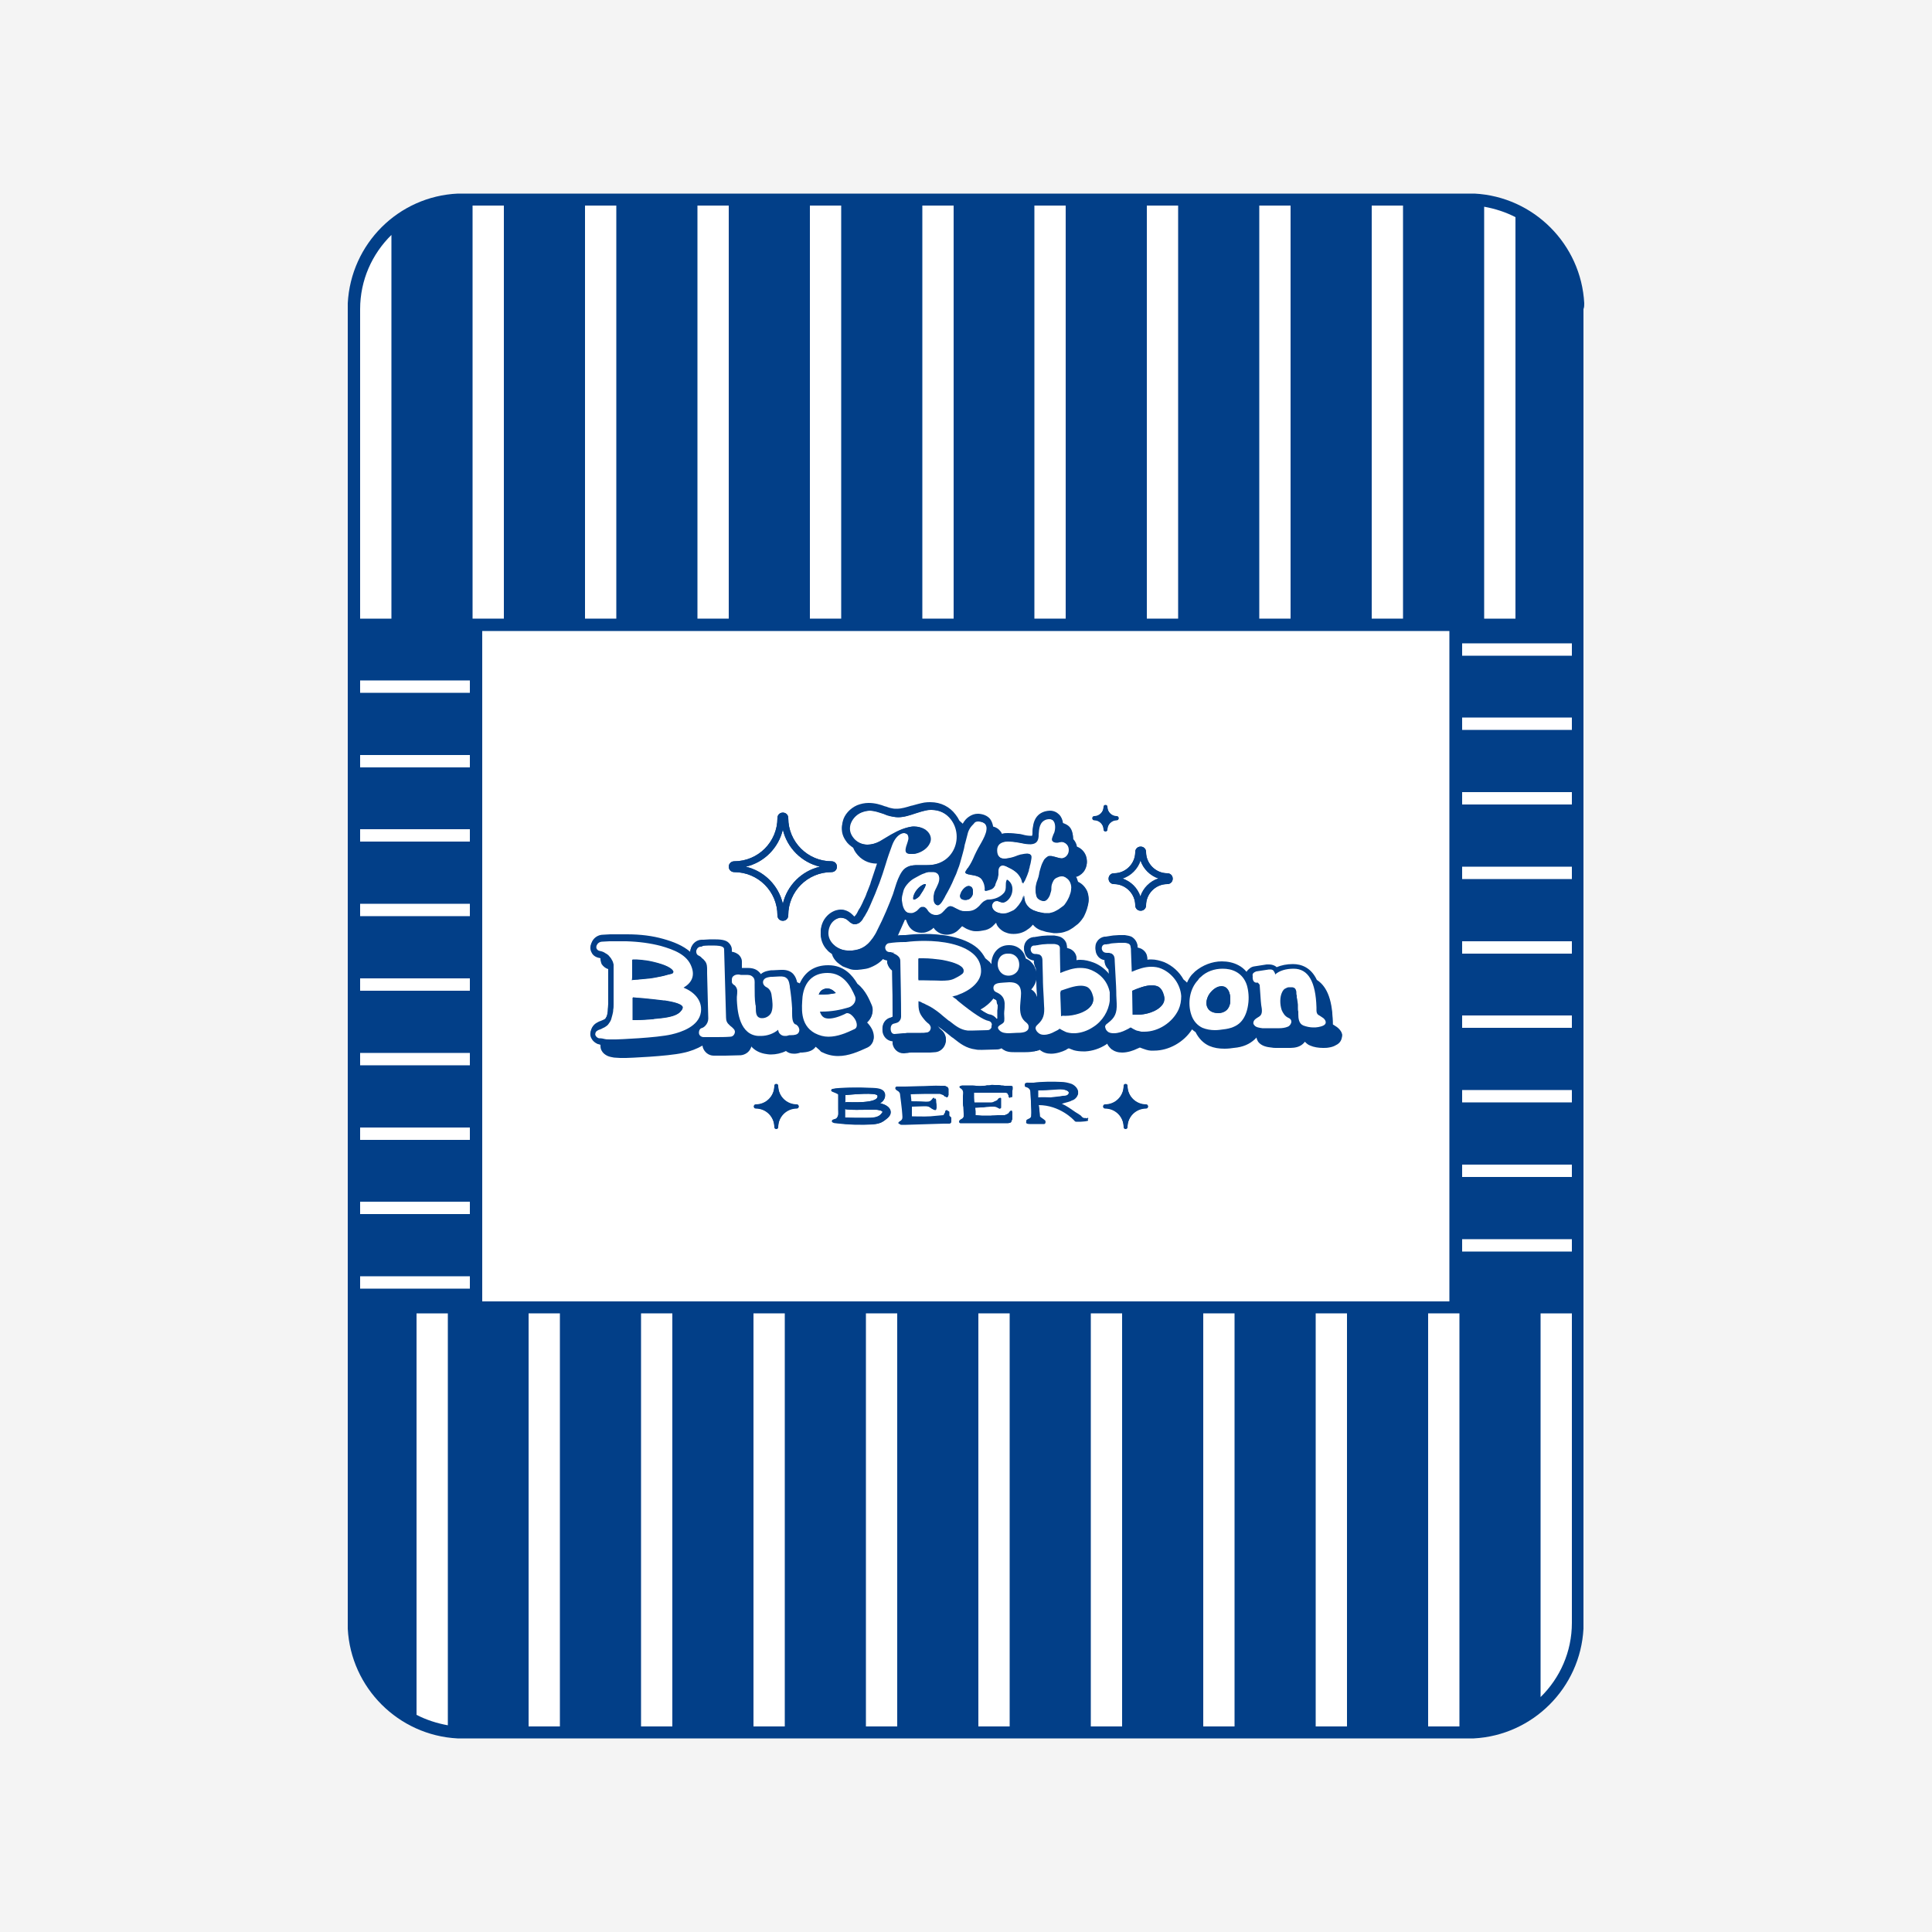 <?xml version="1.0" encoding="UTF-8"?>
<svg xmlns="http://www.w3.org/2000/svg" xmlns:xlink="http://www.w3.org/1999/xlink" version="1.1" id="Layer_1" x="0px" y="0px" viewBox="0 0 500 500" style="enable-background:new 0 0 500 500;" xml:space="preserve">
<style type="text/css">
	.st0{fill:#F4F4F4;}
	.st1{fill:#023F88;}
	.st2{fill:#FFFFFF;}
</style>
<g id="a">
	<rect class="st0" width="500" height="500"></rect>
</g>
<g>
	<path class="st1" d="M410,78.5c-0.8-15.3-13.1-27.6-28.4-28.4c-0.5,0-1,0-1.5,0H120c-0.5,0-1,0-1.5,0C103.1,50.8,90.8,63.1,90,78.5   c0,0.5,0,1,0,1.5v340c0,0.5,0,1,0,1.5c0.8,15.3,13.1,27.6,28.4,28.4c0.5,0,1,0,1.5,0h260c0.5,0,1,0,1.5,0   c15.3-0.8,27.6-13.1,28.4-28.4c0-0.5,0-1,0-1.5V80C410,79.5,410,79,410,78.5z"></path>
	<path class="st2" d="M227.1,283.6c-0.1-1-7-0.3-8.3-0.2c0,0.6,0,1.3-0.1,1.9c0.1,0,0.2-0.1,0.4-0.1   C219.8,285.2,227.5,285.7,227.1,283.6z"></path>
	<path class="st2" d="M227.9,287.4c-0.4-0.1-0.8-0.2-1.2-0.2c-0.8-0.1-1.6,0-2.5,0c-1.7,0-3.5,0.1-5.2-0.1c-0.1,0-0.2,0-0.3-0.1   c0,0.7,0,1.5,0,2.2c1.6,0.1,3.2,0.1,4.8,0.1c1.4,0,3.6,0.3,4.6-1.1v0C228.5,287.8,228.5,287.6,227.9,287.4z"></path>
	<path class="st2" d="M276.4,283.2c0.6-0.6-0.3-1-0.8-1.2c-0.8-0.2-1.7-0.1-2.6-0.1c-1.6,0.1-2.8,0.2-4.4,0.2c0,0.6,0,1.2,0,1.9   c1.1-0.1,2.9,0,3.3,0v0c0.7-0.1,1-0.1,1.7-0.2c0.4,0,0.9-0.1,1.4-0.2C275.7,283.6,276.2,283.5,276.4,283.2z"></path>
	<polygon class="st2" points="263.1,270.4 263.1,270.4 263.1,270.4  "></polygon>
	<path class="st2" d="M258,263.8c0,0,0.1-0.1,0.1-0.1c0,0,0,0,0.1,0c0-0.2,0-0.4,0-0.6c0-0.4,0-1,0-1.5c0-0.5,0.1-1,0.1-1.4   c-0.2-0.4-0.3-0.8-0.3-1.2c-0.1-0.1-0.3-0.3-0.6-0.4c-0.1,0-0.2-0.1-0.3-0.2c-0.9,1.2-2.1,2.2-3.4,2.9c1.8,1.2,2.4,1.4,2.5,1.4   C256.9,262.7,257.6,263.2,258,263.8z"></path>
	<path class="st2" d="M124.8,163.3v173.5h250.3V163.3H124.8z M293.8,220.5c0-0.8,0.6-1.4,1.4-1.4s1.4,0.6,1.4,1.4   c0,3,2.5,5.5,5.5,5.5c0.8,0,1.4,0.6,1.4,1.4s-0.6,1.4-1.4,1.4c-3,0-5.5,2.5-5.5,5.5c0,0.8-0.6,1.4-1.4,1.4s-1.4-0.6-1.4-1.4   c0-3-2.5-5.5-5.5-5.5c-0.8,0-1.4-0.6-1.4-1.4s0.6-1.4,1.4-1.4C291.3,226,293.8,223.5,293.8,220.5z M283.2,211.2   c1.3,0,2.4-1.1,2.4-2.4c0-0.3,0.2-0.5,0.5-0.5c0.3,0,0.5,0.2,0.5,0.5c0,1.3,1.1,2.4,2.4,2.4c0.3,0,0.5,0.2,0.5,0.5   s-0.2,0.5-0.5,0.5c-1.3,0-2.4,1.1-2.4,2.4c0,0.3-0.2,0.5-0.5,0.5c-0.3,0-0.5-0.2-0.5-0.5c0-1.3-1.1-2.4-2.4-2.4   c-0.3,0-0.5-0.2-0.5-0.5S282.9,211.2,283.2,211.2z M190,222.9c6.2,0,11.2-5,11.2-11.2c0-0.8,0.6-1.4,1.4-1.4s1.4,0.6,1.4,1.4   c0,6.2,5.1,11.2,11.2,11.2c0.8,0,1.4,0.6,1.4,1.4s-0.6,1.4-1.4,1.4c-6.2,0-11.2,5-11.2,11.2c0,0.8-0.6,1.4-1.4,1.4   s-1.4-0.6-1.4-1.4c0-6.2-5-11.2-11.2-11.2c-0.8,0-1.4-0.6-1.4-1.4S189.3,222.9,190,222.9z M206.2,286.9c-2.6,0-4.8,2.1-4.8,4.8   c0,0.3-0.2,0.5-0.5,0.5s-0.5-0.2-0.5-0.5c0-2.6-2.1-4.8-4.8-4.8c-0.3,0-0.5-0.2-0.5-0.5s0.2-0.5,0.5-0.5c2.6,0,4.8-2.1,4.8-4.8   c0-0.3,0.2-0.5,0.5-0.5s0.5,0.2,0.5,0.5c0,2.6,2.1,4.8,4.8,4.8c0.3,0,0.5,0.2,0.5,0.5S206.5,286.9,206.2,286.9z M211.1,270.9   c-0.9,1.3-2.5,1.4-3.5,1.5c-0.1,0-0.3,0-0.4,0c-0.1,0-0.2,0-0.3,0.1c-0.4,0.1-0.8,0.2-1.4,0.2c-1,0-1.6-0.3-2.1-0.7   c-1.2,0.6-2.6,0.9-3.9,0.9c-0.6,0-1.1-0.1-1.7-0.2c-1.4-0.3-2.5-0.9-3.4-1.9c0,0.1-0.1,0.3-0.1,0.4c-0.4,1.1-1.5,1.8-2.6,1.9   c-1.3,0-2.6,0.1-4,0.1c-1,0-2,0-3,0c-1.3,0-2.4-0.9-2.8-2.1c0-0.2-0.1-0.3-0.1-0.5c-1.4,0.8-3.1,1.5-5.1,1.9   c-4,0.9-14.2,1.3-14.7,1.3h-0.3c-0.5,0-0.9,0-1.2,0c-0.6,0-1.1-0.1-1.6-0.1c-0.6-0.1-1.1-0.2-1.6-0.4c-0.7-0.3-1.3-0.8-1.6-1.4   c-0.3-0.5-0.3-1-0.3-1.5c-0.3-0.1-0.5-0.2-0.7-0.2c-0.7-0.3-1.3-0.8-1.6-1.4c-0.5-0.8-0.4-1.8,0.1-2.7c0.3-0.5,0.7-0.9,1.3-1.2   c0.3-0.2,0.6-0.3,0.9-0.4c0.2-0.1,0.5-0.2,0.7-0.3c0.1-0.1,0.2-0.1,0.2-0.1c0.1-0.1,0.3-0.3,0.4-0.4c0.1-0.2,0.2-0.4,0.3-0.6   c0.1-0.3,0.2-0.5,0.2-0.9c0.1-0.3,0.1-0.7,0.1-1.1c0-0.4,0.1-0.8,0.1-1.3c0-0.4,0-0.8,0-1.3c0-0.3,0-0.6,0-0.9l0-0.4   c0-0.4,0-0.9,0-1.3l0-2.6v-0.1c0-0.4,0-0.7,0-1.1l0-1.3c0,0,0,0,0,0c-0.7-0.2-1.3-0.7-1.7-1.3c-0.2-0.5-0.3-1-0.3-1.5   c-0.1,0-0.2-0.1-0.4-0.1c-0.9-0.2-1.6-0.7-1.9-1.4c-0.4-0.7-0.4-1.5-0.1-2.2c0.5-1.2,1.7-2,3-2.1l1.8-0.1l0.9,0l0.7,0   c0.5,0,1,0,1.5,0c0.2,0,0.4,0,0.5,0l0,0c0.3,0,0.5,0,0.8,0c3.5,0.1,6.5,0.4,9.4,1.2c2.5,0.7,5.2,1.6,7,3.4c0-0.3,0-0.6,0.1-0.9   c0.3-1.3,1.5-2.3,2.8-2.3c0.1,0,0.3,0,0.5,0c1.1-0.1,1.9-0.1,2.6-0.1l0,0c1.7,0,3.1,0.2,3.9,0.9c0.5,0.4,0.8,1,0.8,1.7l0,0.6   c0.7,0.1,1.3,0.4,1.8,0.8c0.5,0.4,0.8,1,0.8,1.7l0,1.7c0,0,0.1,0,0.1,0l0.1,0c0.1,0,0.2,0,0.3,0c0.1,0,0.3,0,0.4,0   c0.2,0,0.3,0,0.5,0c0.9,0,2.1,0.1,3,1c0.2,0.2,0.4,0.4,0.5,0.6c0.9-0.9,2.1-1,2.7-1l0.4,0l0.1,0c0.6-0.1,1.3-0.1,2-0.1   c0.2,0,0.4,0,0.6,0c2.6,0.1,3.4,1.9,3.6,3.2c0.3,0.1,0.5,0.2,0.7,0.3c1.3-3,3.8-4.7,7.3-4.7h0.1c3.9,0,6.2,2.6,7.5,4.8   c2.2,1.8,3.3,4.4,3.7,5.5c0.4,0.9,0.3,2-0.1,2.9c-0.3,0.6-0.7,1.1-1.2,1.5c0.7,0.6,1.1,1.4,1.4,1.9c1,2.2,0.2,3.8-1.1,4.4   c-2.4,1.1-4.9,2.2-7.6,2.2c-1.6,0-3-0.4-4.4-1.1C212,271.6,211.5,271.3,211.1,270.9z M230.4,288.3c-0.2,0.8-1.2,1.5-1.8,1.9   c-0.8,0.5-1.6,0.7-2.6,0.8c-3.2,0.2-6.5,0.1-9.7-0.3c-0.4,0-1.2-0.2-1-0.7c0.1-0.2,0.9-0.3,1.1-0.5c0,0,0.1-0.1,0.1-0.1   c0,0,0,0,0,0c0,0,0,0,0,0c0.6-0.7,0.4-1.5,0.4-2.3c0-0.8,0-1.5,0-2.3c0-0.3,0-0.6,0-0.9c0-0.2,0-0.4,0-0.6c0-0.2-0.9-0.5-1.1-0.6   c-0.2-0.1-0.7-0.2-0.7-0.5c0-0.2,0.1-0.3,0.3-0.3c1.4-0.4,7.5-0.4,9.1-0.3c1.5,0.1,4.4-0.2,4.5,1.9c0,1-0.5,1.6-1.3,2.1   C229.2,285.8,230.8,286.7,230.4,288.3z M245.8,289.9c0,0.2,0,0.3-0.1,0.5c-0.1,0.2-0.2,0.2-0.4,0.2c-0.1,0-0.2,0-0.3,0   c-0.1,0-0.2,0-0.3,0c-0.1,0-0.3,0-0.4,0c-0.1,0-0.3,0-0.4,0c-0.1,0-9.7,0.3-9.8,0.3c-0.1,0-0.3,0-0.4,0c-0.1,0-0.3,0-0.4,0   s-0.3,0-0.4,0c-0.2,0-0.3-0.1-0.4-0.2s0.1-0.3,0.2-0.4c0.3-0.2,0.7-0.4,0.8-0.8c0.1-0.4,0-0.8,0-1.2c0-0.7-0.6-5.3-0.6-5.3   s-0.2-0.5-0.6-0.7c-0.1,0-0.2-0.1-0.3-0.2c-0.2-0.1-0.3-0.3-0.3-0.5s0.1-0.3,0.3-0.4c0.1,0,0.2,0,0.4,0c0.1,0,0.2,0,0.3,0   s0.2,0,0.4,0c0.2,0,0.4,0,0.6,0c0.2,0,0.4,0,0.6,0c1.2,0,2.3-0.1,3.5-0.1c1.9,0,3.9-0.2,5.8-0.1c0.1,0,0.3,0,0.4,0   c0.1,0,0.3,0,0.4,0c0.1,0,0.3,0,0.4,0.1c0.1,0.1,0.2,0.1,0.2,0.3c0,0.1,0,0.2,0.1,0.3s0,0.3,0,0.4v0.8c0,0.1,0,0.2,0,0.3   c0,0.1,0,0.2-0.1,0.3c-0.1,0.2-0.2,0.4-0.4,0.3c-0.1,0-0.2-0.1-0.3-0.2c-0.1-0.1-0.2-0.3-0.3-0.3c-0.3-0.2-0.6-0.3-0.9-0.3   c-0.1,0-0.2-0.1-0.3-0.1c-1.2,0-2.6,0-3.5,0c-1,0-4,0.1-4,0.1l0.2,2c0,0,2.8,0,3.9,0.1c0.7,0,1.2,0.1,1.7-0.5   c0.1-0.1,0.4-0.6,0.6-0.5c0.2,0.1,0.2,0.8,0.2,1c0.1,0.5,0.1,1,0.1,1.4c-0.1,1.2-1,0.3-1.6-0.1c-0.5-0.3-1-0.4-1.6-0.3   c-1.1,0-2.1,0.2-3.2,0.1l0,2.7c0,0,3.9,0.1,5.2,0c1.2-0.1,2.2-0.2,3.3-0.3c0.1-0.1,0.2-0.1,0.2-0.2c0,0,0,0,0-0.1   c0,0,0-0.1,0.1-0.1c0-0.1,0.1-0.1,0.1-0.2c0,0,0-0.1,0.1-0.1c0,0,0,0,0-0.1c0,0,0,0,0,0c0,0,0,0,0,0c0,0,0,0,0-0.1c0,0,0-0.1,0-0.1   c0.1-0.2,0.2-0.3,0.4-0.3c0.2,0,0.3,0.1,0.3,0.3c0,0.1,0,0.3,0,0.5c0,0.1,0,0.2,0,0.3v0c0,0.1,0,0.3,0,0.4c0,0.1,0,0.3,0,0.4   C245.8,289.5,245.8,289.7,245.8,289.9z M261.8,290.2c0,0.1-0.1,0.2-0.2,0.3c-0.1,0.1-0.2,0.1-0.4,0.1c-0.1,0-0.1,0-0.2,0   c-0.1,0-0.1,0-0.2,0c-0.1,0-0.1,0-0.2,0c-0.1,0-0.1,0-0.2,0c-0.1,0-0.2,0-0.3,0c-0.1,0-0.2,0-0.3,0c-0.1,0-0.2,0-0.3,0   c-0.1,0-0.2,0-0.3,0c-0.1,0-0.2,0-0.3,0c-0.3,0-0.6,0-0.9,0c-0.4,0-0.8,0-1.2,0s-0.8,0-1.2,0c-0.3,0-0.6,0-1,0c-0.6,0-1.2,0-1.7,0   c-0.6,0-1.2,0-1.7,0c-0.2,0-0.4,0-0.6,0c-0.2,0-0.4,0-0.6,0c-0.1,0-0.3,0-0.4,0c-0.1,0-0.2,0-0.3,0c-0.2,0-0.3,0-0.4,0   c-0.3,0-0.3-0.2-0.3-0.4s0.2-0.4,0.3-0.5c0.1-0.1,0.2-0.1,0.3-0.2c0.4-0.2,0.6-0.7,0.6-0.7s0-0.3,0-0.7c0-0.4,0-1-0.1-1.7   c0-0.3,0-0.6-0.1-0.9c0-0.3,0-0.6,0-0.9c0-0.5,0-0.9,0-1.1c0-0.4,0.1-0.8,0-1.2c-0.1-0.4-0.4-0.6-0.7-0.8c-0.1-0.1-0.2-0.3-0.2-0.4   c0-0.1,0.1-0.2,0.4-0.2c0.1,0,0.2,0,0.4,0c0.1,0,0.3,0,0.4,0c0.1,0,0.3,0,0.4,0c0.1,0,0.3,0,0.4,0c0.1,0,0.2,0,0.3,0   c0.5,0,1.1,0,1.6,0.1c0.5,0,1.1,0.1,1.7,0c0.4,0,0.7,0,1.1-0.1c0.4,0,0.7,0,1-0.1s0.7,0,1,0c0.3,0,0.7,0,1,0c0.3,0,0.5,0,0.8,0.1   c0.3,0,0.5,0,0.8,0.1c0.1,0,0.2,0,0.4,0c0.1,0,0.2,0,0.3,0c0.2,0,0.4,0,0.7,0c0.2,0,0.5,0,0.6,0.1c0.1,0.1,0.1,0.3,0.1,0.5   c0,0.2,0,0.5-0.1,0.6c0,0.1,0,0.2,0,0.4c0,0.2,0,0.3,0,0.5c0,0.2,0,0.3,0,0.5c0,0.3-0.1,0.4-0.2,0.4c-0.1,0-0.3-0.1-0.4-0.3   c0,0,0,0,0-0.1c0,0,0,0,0,0c0,0,0,0,0,0c0,0,0,0,0-0.1c0,0,0-0.1,0-0.1c0-0.1-0.1-0.1-0.1-0.2c0,0,0-0.1-0.1-0.1c0,0,0,0,0-0.1   c-0.1-0.1-0.1-0.2-0.2-0.2c-0.2,0-0.4,0-0.6-0.1c-0.2,0-0.5,0-0.7,0c-0.1,0-0.3,0-0.4,0c-0.1,0-0.3,0-0.4,0c-0.1,0-0.3,0-0.4,0   c-0.2,0-0.3,0-0.5,0c-0.4,0-0.9,0-1.5,0c-0.3,0-0.7,0-1,0s-0.7,0-1,0c-0.7,0-1.3,0-1.7,0c-0.4,0-0.7,0-0.7,0s0,0.7,0,1.3   c0,0.7,0.1,1.3,0.1,1.3c0.6,0,1.2,0,1.8,0c0.3,0,0.6,0,0.9,0c0.2,0,0.3,0,0.5,0h0.5c0.1,0,0.2,0,0.3,0c0.1,0,0.2,0,0.3,0   c0.1,0,0.2,0,0.3,0c0.1,0,0.2,0,0.3-0.1c0.1,0,1.1-0.4,1.2-0.6c0.1-0.1,0.2-0.3,0.3-0.4c0.1-0.1,0.2-0.1,0.3-0.1   c0.1,0,0.2,0.1,0.2,0.2c0,0.1,0,0.3,0,0.5c0,0.2,0,0.3,0,0.4c0,0.2,0-0.1,0,0.1c0,0.1,0,0.3,0,0.4c0,0.1,0,0.3,0,0.4   c0,0.1,0,0.3,0,0.4c0,0.9-0.7-0.2-1.7-0.2c-0.1,0-0.2,0-0.3,0c-0.2,0-0.3,0-0.5,0c-0.3,0-0.7,0.1-1.2,0.1c-0.5,0-1,0.1-1.4,0.1   c-0.9,0-1.6,0.1-1.6,0.1s0,0.5,0.1,1c0,0.5,0,1,0,1s0.8,0,1.6,0.1c0.4,0,0.9,0,1.4,0c0.4,0,0.8,0,1.1,0c0.4,0,1,0,1.6-0.1   c0.3,0,0.6,0,0.9,0c0.3,0,0.6,0,0.9,0c0.1,0,0.2-0.1,0.3-0.1c0.1,0,0.3-0.1,0.4-0.2c0.1-0.1,0.3-0.1,0.4-0.2   c0.1-0.1,0.2-0.2,0.3-0.4c0.1-0.1,0.2-0.3,0.3-0.3c0.1,0,0.2,0,0.2,0.1s0.1,0.2,0.1,0.3c0,0.1,0,0.3,0,0.4c0,0.1,0,0.2,0,0.3   c0,0.1,0,0.3,0,0.4l0,0c0,0.1,0,0.3,0,0.4c0,0.1,0,0.3,0,0.4C261.8,290,261.8,290.1,261.8,290.2z M281.4,290.1   c-0.2,0-0.3,0.1-0.5,0.1c-0.3,0-0.7,0.1-1.2,0.1c-0.5,0-1,0-1.2,0c-0.2,0-0.3-0.1-0.4-0.2c-0.3-0.4-3.9-4.1-9.3-4.1   c0,0,0.1,0.8,0.2,1.6c0,0.4,0.1,0.9,0.1,1.3c0,0.1,0,0.2,0,0.3c0.4,0.5,1,0.7,1.4,1.1c0.2,0.2,0,0.6-0.3,0.6c-1,0-2.3,0-3.3,0   c-0.3,0-1.6,0.1-1.3-0.6c0.2-0.4,0.9-0.5,1.1-0.8c0.2-0.2,0.2-0.5,0.2-0.7c0-0.6,0-1.1,0-1.7c-0.1-1.4-0.1-2.8-0.2-4.2   c0-0.9-0.4-1.4-1.3-1.6c-0.2-0.1-0.3-0.4-0.1-0.6c0.3-0.2,0.7-0.2,1.1-0.2c0.4,0,0.8,0,1.1,0c1.7-0.3,5.4-0.3,7.1-0.2   c0.9,0,1.9,0.2,2.7,0.5c0.5,0.2,1,0.5,1.3,1c0.3,0.4,0.5,0.9,0.4,1.4c-0.1,0.3-0.3,0.7-0.6,1c-0.3,0.3-0.6,0.5-1,0.6   c-0.3,0.2-0.7,0.3-1,0.4c-0.4,0.1-0.7,0.2-1.1,0.3c-0.3,0.1-0.5,0.2-0.8,0.3c1.8,0.8,2.6,1.5,3.8,2.3c0.5,0.3,0.9,0.6,1.4,0.9   c0.2,0.2,0.5,0.4,0.7,0.6c0.2,0.1,0.6,0,0.9,0.1l0,0c0.1,0,0.2,0.1,0.2,0.1C281.6,289.7,281.7,290.1,281.4,290.1z M296.6,286.9   c-2.6,0-4.8,2.1-4.8,4.8c0,0.3-0.2,0.5-0.5,0.5s-0.5-0.2-0.5-0.5c0-2.6-2.1-4.8-4.8-4.8c-0.3,0-0.5-0.2-0.5-0.5s0.2-0.5,0.5-0.5   c2.6,0,4.8-2.1,4.8-4.8c0-0.3,0.2-0.5,0.5-0.5s0.5,0.2,0.5,0.5c0,2.6,2.1,4.8,4.8,4.8c0.3,0,0.5,0.2,0.5,0.5   S296.9,286.9,296.6,286.9z M347.3,268.4c-0.1,0.5-0.3,1.5-1.6,2.1c-0.5,0.3-1.1,0.5-1.8,0.6c-0.5,0.1-1,0.1-1.5,0.1   c-1.2,0-2.4-0.2-3.3-0.6c-0.6-0.2-1-0.6-1.4-1c-0.3,0.4-0.7,0.8-1.3,1.1c-1,0.5-2.1,0.5-2.9,0.5c-0.2,0-0.4,0-0.6,0   c-0.2,0-0.4,0-0.5,0c-0.1,0-0.2,0-0.3,0l-0.5,0c-0.4,0-0.9,0-1.3,0c-0.4,0-0.8,0-1.2-0.1l-0.1,0c-0.9-0.1-2.5-0.3-3.4-1.5   c-0.2-0.4-0.4-0.7-0.4-1.1c-0.2,0.2-0.3,0.3-0.5,0.5c-1.3,1.2-3,2-5.4,2.2c-0.6,0.1-1.5,0.2-2.4,0.2c-1.5,0-2.7-0.2-3.9-0.7   c-1.6-0.7-2.8-2-3.6-3.6c-0.3-0.2-0.6-0.4-0.9-0.7c-2.1,3.3-6,5.5-9.8,5.5c-0.3,0-0.6,0-0.9,0c-0.3,0-0.7-0.1-1.1-0.2   c-0.3-0.1-0.6-0.2-0.9-0.3c-0.3-0.1-0.5-0.2-0.8-0.3c-0.2,0.1-0.5,0.2-0.7,0.3c-1,0.5-2.5,1-3.9,1c-1.1,0-2-0.3-2.8-0.9   c-0.3-0.3-0.6-0.6-0.8-0.9c-0.1-0.2-0.2-0.4-0.3-0.5c-0.1,0.1-0.1,0.1-0.2,0.2c-1.7,1.1-3.6,1.7-5.4,1.8c-0.2,0-0.4,0-0.6,0   c-0.8,0-1.7-0.1-2.4-0.3c-0.1,0-0.7-0.3-1.3-0.5c0,0,0,0,0,0c-0.2,0.1-0.5,0.2-0.7,0.4c-1,0.5-2.5,1-3.9,1c-1.1,0-2-0.3-2.8-0.9   c0,0-0.1-0.1-0.1-0.1c-0.1,0-0.1,0-0.2,0.1c-0.1,0-0.2,0.1-0.3,0.1c-0.1,0-0.2,0-0.3,0.1l-0.2,0c-0.1,0-0.2,0-0.3,0.1   c-0.7,0.1-1.4,0.2-2.4,0.2c-0.4,0-0.9,0-1.3,0c-0.2,0-0.5,0-0.7,0l-0.3,0c-0.2,0-0.4,0-0.7,0c-0.5,0-1.3,0-2.1-0.3   c-0.4-0.2-0.8-0.4-1.1-0.7c-0.4,0.2-0.8,0.3-1.2,0.3l-3.7,0.1c-0.2,0-0.3,0-0.5,0c-0.5,0-0.9,0-1.3-0.1c-2.5-0.3-4.1-1.6-5.5-2.7   c-0.2-0.2-0.4-0.3-0.7-0.5c-0.4-0.3-0.7-0.6-1.1-0.9c-1-0.8-2-1.6-3-2.2c0.2,0.3,0.4,0.6,0.8,1c0.2,0.2,0.4,0.4,0.6,0.6   c1.1,0.8,1.5,2.1,1,3.4c-0.4,1.1-1.4,1.9-2.5,2c-0.4,0-0.9,0.1-1.4,0.1c-0.4,0-0.8,0-1.2,0l-1.2,0c-0.4,0-0.8,0-1.2,0   c-0.4,0-0.7,0-1.1,0c-0.4,0-0.7,0-1,0.1l-1,0.1c-0.1,0-0.2,0-0.2,0c-1.4,0-2.6-1.1-2.8-2.5c0-0.2,0-0.4,0-0.6   c-1.3-0.1-2.4-1.1-2.6-2.5c-0.2-1.6,0.7-3,2.2-3.3c0.2,0,0.3-0.1,0.4-0.2c0,0,0,0,0,0c0-3.7,0-7.6-0.1-12.3c-0.7-0.5-1.1-1.2-1.3-2   c0-0.2,0-0.4,0-0.6c-0.4-0.1-0.8-0.2-1.1-0.4c-0.2,0.3-0.5,0.5-0.7,0.7c-0.7,0.6-1.6,1.1-2.6,1.5c-0.7,0.3-1.5,0.4-2.3,0.5   c-0.3,0-0.7,0.1-1,0.1c-0.2,0-0.4,0-0.6,0c-0.6,0-1.1-0.1-1.6-0.3c-0.6-0.2-1.1-0.4-1.6-0.6c-0.5-0.3-1-0.7-1.5-1.1   c-0.6-0.6-1.1-1.3-1.3-2.1c-0.4-0.3-0.9-0.6-1.2-1c-1.2-1.2-1.8-2.9-1.7-4.6c0.1-1.7,0.8-3.2,2.1-4.3c0.5-0.5,1.1-0.8,1.8-1   c0.4-0.1,0.8-0.2,1.2-0.2c0.3,0,0.7,0,1,0.1c0.8,0.2,1.5,0.6,2.1,1.2l0.2,0.2c0.1,0.1,0.2,0.2,0.3,0.3c0,0,0.1-0.1,0.2-0.2   c0.1-0.2,0.3-0.4,0.5-0.7c0.1-0.2,0.2-0.4,0.3-0.6l0.1-0.2c0.2-0.4,0.4-0.8,0.7-1.2c0.2-0.4,0.4-0.8,0.6-1.3   c0.2-0.4,0.4-0.9,0.6-1.3c0.2-0.4,0.4-0.9,0.5-1.3c0.2-0.6,0.5-1.2,0.7-1.8l0-0.1l0.3-0.9c0.6-1.4,1-3,1.5-4.5c-0.1,0-0.1,0-0.2,0   c-2.2,0-4.1-1-5.4-2.8c-0.3-0.4-0.5-0.8-0.7-1.3c-0.7-0.5-1.4-1-1.9-1.8c-1-1.4-1.3-3-0.8-4.6c0.5-1.8,1.9-3.4,3.7-4.2   c1-0.4,1.9-0.6,3-0.6c1.5,0,2.9,0.5,4.3,0.9l0.1,0c0.6,0.2,1.1,0.4,1.7,0.5c0.4,0.1,0.8,0.1,1.2,0.1c1.2,0,2.5-0.4,3.8-0.8l0.1,0   c1-0.3,2.1-0.7,3.2-0.8c0.5-0.1,1.1-0.1,1.6-0.1l0,0c2.6,0,4.9,1.1,6.5,3.2c0.4,0.5,0.7,1.1,1,1.6c0.3,0.2,0.6,0.5,0.9,0.8   c0,0,0,0,0-0.1c0.4-0.7,0.9-1.3,1.5-1.7c0.7-0.5,1.5-0.8,2.3-0.8c0.1,0,0.2,0,0.3,0c1.3,0.1,2.3,0.5,2.9,1.3c0.3,0.4,0.7,1,0.8,2   c0.7,0.2,1.3,0.6,1.8,1.1c0.2,0.2,0.3,0.4,0.5,0.8c0.1,0,0.2-0.1,0.3-0.1c0.4-0.1,0.8-0.1,1.3-0.1c0.9,0,1.9,0.1,2.6,0.2   c0.4,0.1,0.8,0.1,1.2,0.2c0.7,0.1,1.4,0.3,2,0.3c0,0,0.1,0,0.1,0c0.1,0,0.2,0,0.3,0c0-0.1,0.1-0.2,0.1-0.5c0-0.1,0-0.3,0-0.4   c0.1-1.6,0.3-4.5,3.2-5.4c0.4-0.1,0.9-0.2,1.3-0.2v0c0.9,0,1.8,0.3,2.4,1c0.6,0.6,0.9,1.4,1,2.2c0.6,0.1,1.2,0.4,1.6,0.9   c0.8,0.8,1.1,2.1,1,3.2c0.4,0.4,0.7,0.9,0.9,1.5c0.1,0.2,0.1,0.4,0.1,0.5c1.2,0.4,2.1,1.3,2.4,2.5c0.4,1.3,0.1,2.7-0.7,3.7   c-0.6,0.7-1.4,1.2-2.2,1.3c0.2,0.3,0.4,0.6,0.6,1c0.1,0.2,0.1,0.4,0.2,0.6c1,0.5,1.9,1.4,2.4,2.5c0.3,0.8,0.4,1.7,0.3,2.5   c-0.1,0.5-0.2,1.1-0.4,1.7c-0.2,0.6-0.4,1.1-0.6,1.5c-0.2,0.5-0.5,0.9-0.8,1.3c-0.3,0.4-0.6,0.7-0.9,1c-0.4,0.3-0.8,0.6-1.3,1   c-0.5,0.3-0.9,0.6-1.4,0.8c-0.5,0.2-1.1,0.4-1.7,0.5c-0.3,0-0.6,0.1-1,0.1c-0.3,0-0.6,0-0.9,0c-0.6-0.1-1.2-0.2-1.8-0.3   c-0.5-0.1-0.9-0.3-1.4-0.4c-0.9-0.3-1.6-0.8-2.1-1.4c0,0-0.1-0.1-0.1-0.1c-0.4,0.5-0.8,0.9-1.3,1.2c-0.5,0.4-1.1,0.7-1.7,0.9   c-0.6,0.2-1.3,0.3-1.9,0.3c-0.1,0-0.2,0-0.2,0c-0.6,0-1.2-0.1-1.7-0.3c-0.7-0.2-1.3-0.6-1.8-1.1c-0.4-0.4-0.8-0.9-0.9-1.5   c-0.3,0.3-0.7,0.7-1,1c-0.6,0.5-1.4,0.9-2.3,1c-0.5,0.1-1.1,0.2-1.7,0.2c-0.1,0-0.2,0-0.3,0c-1,0-1.8-0.4-2.3-0.6   c-0.2-0.1-0.4-0.2-0.7-0.4c-0.2-0.1-0.3-0.2-0.5-0.3c0,0,0,0,0,0l-0.2,0.2c-0.6,0.6-1.2,1.4-2.5,1.8c-0.4,0.1-0.8,0.2-1.3,0.2   c-1.2,0-2.3-0.5-3.1-1.4c-0.1-0.1-0.2-0.3-0.3-0.4c-0.1,0.1-0.2,0.2-0.3,0.3c-0.4,0.3-0.9,0.6-1.5,0.8c-0.5,0.2-0.9,0.2-1.4,0.2   c-0.7,0-1.5-0.2-2.1-0.6c-0.6-0.4-1-0.9-1.3-1.5c-0.2-0.4-0.4-0.8-0.5-1.2c-0.1,0-0.2-0.1-0.3-0.1c-0.6,1.4-1.3,2.9-2,4.5   c0.6,0,1.2-0.1,1.8-0.1c0.1,0,0.2,0,0.3,0c1.6-0.2,3.4-0.3,5-0.3l0,0c3.5,0,10,0.5,13.7,3.7c0.9,0.8,1.5,1.6,2,2.6   c0.2,0.2,0.4,0.3,0.6,0.5c0.4,0.3,0.7,0.7,1,1c0-0.1,0-0.1,0-0.2c0-2.2,1.5-4.6,4.5-4.7h0.1l0,0c1.6,0,3,0.8,3.8,2.2   c0.2,0.4,0.4,0.8,0.5,1.3c0.9,0.4,1.6,1,2.1,1.8c0.9,1.5,0.9,3.4,0,4.8c-0.3,0.5-0.6,0.9-1,1.2c1,0.5,1.5,1.3,1.8,2.1   c0-0.1,0-0.2,0-0.3c-0.1-1.6-0.1-3.2-0.2-4.9l-0.1-2.6c-0.2-0.2-0.3-0.5-0.4-0.9c-0.1-0.4-0.2-0.7-0.1-1.1c-1.2-0.2-2.1-0.8-2.4-2   c-0.3-0.9-0.2-1.8,0.3-2.5c0.4-0.7,1.2-1.1,2-1.2c0.1,0,0.2,0,0.3,0h0c0.1,0,0.3,0,0.6-0.1c0.4-0.1,0.8-0.1,1.3-0.2   c0.5-0.1,1-0.1,1.5-0.1c0.3,0,0.6,0,0.9,0h0c0.2,0,0.5,0,0.7,0c0.7,0,1.3,0.2,1.7,0.4c1,0.4,1.6,1.3,1.6,2.4c0,0.1,0,0.3,0,0.4   c0.4,0.1,0.7,0.2,0.9,0.3c1,0.4,1.6,1.3,1.6,2.4c0,0.1,0,0.3,0,0.5c0.3,0,0.6-0.1,1-0.1c1.2,0,2.3,0.2,3.4,0.7c1.7,0.7,3,1.7,4,2.9   l-0.1-1.5c-0.4-0.3-0.7-0.8-0.9-1.3c-0.1-0.4-0.2-0.8-0.1-1.1c-1.1-0.2-1.8-0.8-2.2-1.8c-0.3-0.9-0.2-1.8,0.2-2.6   c0.4-0.7,1.2-1.2,2-1.3c0.1,0,0.2,0,0.3,0h0c0.1,0,0.3,0,0.6-0.1c0.4-0.1,0.8-0.1,1.3-0.2c0.5-0.1,1-0.1,1.5-0.1c0.3,0,0.6,0,0.9,0   l0,0c0.2,0,0.4,0,0.6,0c0.7,0,1.2,0.2,1.7,0.4c0.9,0.4,1.5,1.3,1.6,2.4c0,0.1,0,0.3,0,0.4c0.3,0.1,0.6,0.2,0.9,0.3   c1,0.4,1.6,1.3,1.6,2.4c0,0.2,0,0.3,0,0.5c0.3,0,0.7-0.1,1-0.1c1.2,0,2.3,0.2,3.4,0.7c2.1,0.9,3.9,2.5,5,4.5   c0.3,0.3,0.6,0.5,0.9,0.8c0.3-0.7,0.8-1.4,1.2-2c0.3-0.3,0.6-0.7,0.9-0.9c1.8-1.7,4.3-2.6,6.9-2.6l0,0c1.5,0,3,0.4,4.3,1   c0.8,0.4,1.5,1,2.1,1.7c0.1-0.1,0.1-0.2,0.2-0.3c0.3-0.4,0.9-1,1.8-1.1l3.2-0.5c0.2,0,0.4,0,0.6,0c0.5,0,0.9,0.1,1.4,0.3   c0.2,0.1,0.4,0.2,0.6,0.4c1.2-0.5,2.6-0.8,4.2-0.8h0l0,0c2.2,0,4.6,0.9,6.2,4.1c2.1,1.4,3.9,4.4,4.1,10.7c0,0.2,0,0.4,0,0.6   c0,0,0,0.1,0,0.2c0,0,0,0,0,0c0.3,0.2,0.7,0.4,1.1,0.7C347.2,266.7,347.4,267.7,347.3,268.4z"></path>
	<rect x="378.4" y="166.5" class="st2" width="28.4" height="3.2"></rect>
	<rect x="378.4" y="185.7" class="st2" width="28.4" height="3.2"></rect>
	<rect x="378.4" y="205" class="st2" width="28.4" height="3.2"></rect>
	<rect x="378.4" y="224.3" class="st2" width="28.4" height="3.2"></rect>
	<rect x="378.4" y="243.6" class="st2" width="28.4" height="3.2"></rect>
	<rect x="378.4" y="262.8" class="st2" width="28.4" height="3.2"></rect>
	<rect x="378.4" y="282.1" class="st2" width="28.4" height="3.2"></rect>
	<rect x="378.4" y="301.4" class="st2" width="28.4" height="3.2"></rect>
	<rect x="378.4" y="320.7" class="st2" width="28.4" height="3.2"></rect>
	<rect x="93.2" y="330.3" class="st2" width="28.4" height="3.2"></rect>
	<rect x="93.2" y="311" class="st2" width="28.4" height="3.2"></rect>
	<rect x="93.2" y="291.8" class="st2" width="28.4" height="3.2"></rect>
	<rect x="93.2" y="272.5" class="st2" width="28.4" height="3.2"></rect>
	<rect x="93.2" y="253.2" class="st2" width="28.4" height="3.2"></rect>
	<rect x="93.2" y="233.9" class="st2" width="28.4" height="3.2"></rect>
	<rect x="93.2" y="214.6" class="st2" width="28.4" height="3.2"></rect>
	<rect x="93.2" y="195.4" class="st2" width="28.4" height="3.2"></rect>
	<rect x="93.2" y="176.1" class="st2" width="28.4" height="3.2"></rect>
	<path class="st2" d="M101.3,60.8c-5,4.9-8.1,11.7-8.1,19.2v80.1h8.1V60.8z"></path>
	<rect x="122.3" y="53.2" class="st2" width="8.1" height="106.9"></rect>
	<rect x="151.4" y="53.2" class="st2" width="8.1" height="106.9"></rect>
	<rect x="180.5" y="53.2" class="st2" width="8.1" height="106.9"></rect>
	<rect x="209.6" y="53.2" class="st2" width="8.1" height="106.9"></rect>
	<rect x="238.7" y="53.2" class="st2" width="8.1" height="106.9"></rect>
	<rect x="267.7" y="53.2" class="st2" width="8.1" height="106.9"></rect>
	<rect x="296.8" y="53.2" class="st2" width="8.1" height="106.9"></rect>
	<rect x="325.9" y="53.2" class="st2" width="8.1" height="106.9"></rect>
	<rect x="355" y="53.2" class="st2" width="8.1" height="106.9"></rect>
	<path class="st2" d="M384.1,160.1h8.1V56.2c-2.5-1.3-5.3-2.2-8.1-2.7V160.1z"></path>
	<path class="st2" d="M398.7,439.2c5-4.9,8.1-11.7,8.1-19.2v-80.1h-8.1V439.2z"></path>
	<rect x="369.6" y="339.9" class="st2" width="8.1" height="106.9"></rect>
	<rect x="340.5" y="339.9" class="st2" width="8.1" height="106.9"></rect>
	<rect x="311.4" y="339.9" class="st2" width="8.1" height="106.9"></rect>
	<rect x="282.3" y="339.9" class="st2" width="8.1" height="106.9"></rect>
	<rect x="253.2" y="339.9" class="st2" width="8.1" height="106.9"></rect>
	<rect x="224.1" y="339.9" class="st2" width="8.1" height="106.9"></rect>
	<rect x="195" y="339.9" class="st2" width="8.1" height="106.9"></rect>
	<rect x="165.9" y="339.9" class="st2" width="8.1" height="106.9"></rect>
	<rect x="136.8" y="339.9" class="st2" width="8.1" height="106.9"></rect>
	<path class="st2" d="M115.9,339.9h-8.1v103.9c2.5,1.3,5.3,2.2,8.1,2.7V339.9z"></path>
	<path class="st1" d="M206.2,285.8c-2.6,0-4.8-2.1-4.8-4.8c0-0.3-0.2-0.5-0.5-0.5s-0.5,0.2-0.5,0.5c0,2.6-2.1,4.8-4.8,4.8   c-0.3,0-0.5,0.2-0.5,0.5s0.2,0.5,0.5,0.5c2.6,0,4.8,2.1,4.8,4.8c0,0.3,0.2,0.5,0.5,0.5s0.5-0.2,0.5-0.5c0-2.6,2.1-4.8,4.8-4.8   c0.3,0,0.5-0.2,0.5-0.5S206.5,285.8,206.2,285.8z"></path>
	<path class="st1" d="M296.6,285.8c-2.6,0-4.8-2.1-4.8-4.8c0-0.3-0.2-0.5-0.5-0.5s-0.5,0.2-0.5,0.5c0,2.6-2.1,4.8-4.8,4.8   c-0.3,0-0.5,0.2-0.5,0.5s0.2,0.5,0.5,0.5c2.6,0,4.8,2.1,4.8,4.8c0,0.3,0.2,0.5,0.5,0.5s0.5-0.2,0.5-0.5c0-2.6,2.1-4.8,4.8-4.8   c0.3,0,0.5-0.2,0.5-0.5S296.9,285.8,296.6,285.8z"></path>
	<path class="st2" d="M295.1,232c0.7-2.2,2.5-4,4.7-4.7c-2.2-0.7-4-2.5-4.7-4.7c-0.7,2.2-2.5,4-4.7,4.7   C292.7,228.1,294.4,229.8,295.1,232z"></path>
	<path class="st1" d="M286.9,227.4c0,0.8,0.6,1.4,1.4,1.4c3,0,5.5,2.5,5.5,5.5c0,0.8,0.6,1.4,1.4,1.4s1.4-0.6,1.4-1.4   c0-3,2.4-5.5,5.5-5.5c0.8,0,1.4-0.6,1.4-1.4s-0.6-1.4-1.4-1.4c-3,0-5.5-2.5-5.5-5.5c0-0.8-0.6-1.4-1.4-1.4s-1.4,0.6-1.4,1.4   c0,3-2.4,5.5-5.5,5.5C287.5,226,286.9,226.6,286.9,227.4z M290.5,227.4c2.2-0.7,4-2.5,4.7-4.7c0.7,2.2,2.5,4,4.7,4.7   c-2.2,0.7-4,2.5-4.7,4.7C294.4,229.8,292.7,228.1,290.5,227.4z"></path>
	<path class="st1" d="M283.2,212.3c1.3,0,2.4,1.1,2.4,2.4c0,0.3,0.2,0.5,0.5,0.5c0.3,0,0.5-0.2,0.5-0.5c0-1.3,1.1-2.4,2.4-2.4   c0.3,0,0.5-0.2,0.5-0.5s-0.2-0.5-0.5-0.5c-1.3,0-2.4-1.1-2.4-2.4c0-0.3-0.2-0.5-0.5-0.5c-0.3,0-0.5,0.2-0.5,0.5   c0,1.3-1.1,2.4-2.4,2.4c-0.3,0-0.5,0.2-0.5,0.5S282.9,212.3,283.2,212.3z"></path>
	<path class="st2" d="M193,224.3c4.8,1.1,8.5,4.9,9.6,9.6c1.1-4.8,4.9-8.5,9.6-9.6c-4.7-1.1-8.5-4.9-9.6-9.6   C201.5,219.4,197.8,223.2,193,224.3z"></path>
	<path class="st1" d="M190,225.7c6.2,0,11.2,5,11.2,11.2c0,0.8,0.6,1.4,1.4,1.4s1.4-0.6,1.4-1.4c0-6.2,5-11.2,11.2-11.2   c0.8,0,1.4-0.6,1.4-1.4s-0.6-1.4-1.4-1.4c-6.2,0-11.2-5-11.2-11.2c0-0.8-0.6-1.4-1.4-1.4s-1.4,0.6-1.4,1.4c0,6.2-5,11.2-11.2,11.2   c-0.8,0-1.4,0.6-1.4,1.4S189.3,225.7,190,225.7z M202.6,214.7c1.1,4.8,4.9,8.5,9.6,9.6c-4.8,1.1-8.5,4.9-9.6,9.6   c-1.1-4.8-4.9-8.5-9.6-9.6C197.8,223.2,201.5,219.4,202.6,214.7z"></path>
	<path class="st2" d="M250.8,214.3c-0.3,0.5-0.5,1-0.6,1.5c-0.2,0.7-0.4,1.5-0.6,2.3l-0.1,0.3c-0.2,0.7-0.4,1.5-0.5,2.2   c-0.3,1.1-0.6,2.3-1,3.5c-0.2,0.5-0.4,1-0.6,1.6c-0.2,0.5-0.4,1-0.7,1.6c-0.7,1.5-1.4,2.9-2.2,4.4c0,0.1-0.1,0.2-0.2,0.4   c-0.4,0.7-1,2-1.7,2.1c0,0-0.1,0-0.1,0c-0.1,0-0.2,0-0.3-0.1c-0.1-0.1-0.2-0.2-0.3-0.3c-0.1-0.1-0.1-0.3-0.2-0.4   c0-0.1-0.1-0.3-0.1-0.5c0-0.1,0-0.3,0-0.5c0-0.1,0-0.3,0-0.5c0-0.2,0.1-0.3,0.1-0.5c0-0.2,0.1-0.3,0.1-0.5c0.1-0.2,0.1-0.3,0.2-0.5   c0.1-0.1,0.1-0.3,0.2-0.4l0.2-0.4c0.1-0.3,0.3-0.6,0.4-0.9c0.2-0.5,0.4-1.2,0.2-1.9c-0.1-0.5-0.5-1-1.4-1.2c-0.2,0-0.3,0-0.5,0   c-0.2,0-0.5,0-0.8,0c-0.4,0.1-0.7,0.2-1.2,0.3c-0.4,0.1-0.8,0.3-1.2,0.5c-0.4,0.2-0.8,0.4-1.1,0.6c-0.3,0.2-0.7,0.4-1,0.6   c-0.3,0.3-0.6,0.5-0.9,0.8c-0.3,0.3-0.6,0.6-0.8,1c-0.2,0.3-0.4,0.7-0.5,1.1c-0.1,0.4-0.2,0.8-0.3,1.2c-0.1,0.4-0.1,0.8-0.1,1.2   c0,0.4,0.1,0.8,0.2,1.2c0.1,0.4,0.2,0.8,0.4,1.1c0.2,0.4,0.4,0.6,0.7,0.8c0.3,0.2,0.7,0.3,1.1,0.3c0.3,0,0.6,0,0.8-0.1   c0.3-0.1,0.6-0.3,0.9-0.5c0.1-0.1,0.2-0.2,0.3-0.3l0.1-0.1c0.1-0.1,0.3-0.3,0.4-0.4c0.2-0.1,0.3-0.2,0.5-0.2c0.1,0,0.2,0,0.3,0   c0.1,0,0.1,0,0.2,0c0.1,0,0.2,0.1,0.3,0.2c0.1,0.1,0.2,0.2,0.3,0.3c0.1,0.1,0.1,0.2,0.2,0.3c0.1,0.2,0.2,0.4,0.4,0.5   c0.5,0.6,1.2,0.8,1.9,0.8c0.2,0,0.5,0,0.7-0.1c0.8-0.2,1.2-0.8,1.7-1.3c0.1-0.1,0.1-0.2,0.2-0.2c0.4-0.5,0.8-0.7,1.2-0.7   c0.2,0,0.4,0.1,0.6,0.2c0.3,0.1,0.5,0.3,0.8,0.4c0.2,0.1,0.4,0.2,0.6,0.3c0.4,0.2,0.9,0.4,1.6,0.4c0.1,0,0.2,0,0.3,0   c0.5,0,1,0,1.4-0.1c0.6-0.1,1.1-0.4,1.5-0.7c0.4-0.3,0.8-0.7,1.1-1.1l0.2-0.2c0.2-0.2,0.4-0.4,0.6-0.5c0.2-0.1,0.4-0.2,0.6-0.3   c0.2-0.1,0.4-0.1,0.7-0.1c1.6-0.1,2.9-0.7,3.8-1.7c0.5-0.6,0.5-1.3,0.5-1.9c0-0.5,0-0.9,0.2-1.4c0.1-0.1,0.1-0.2,0.1-0.2   c0,0,0,0,0,0c0,0,0.1,0.1,0.1,0.1c0,0.1,0.1,0.1,0.2,0.2c0.7,0.6,1,1.5,0.9,2.5c-0.1,1.2-0.8,2.3-1.6,2.8c-0.3,0.2-0.6,0.3-0.7,0.3   c-0.1,0-0.2,0-0.2,0c-0.3,0-0.5-0.1-0.7-0.2c-0.1-0.1-0.2-0.1-0.4-0.1c-0.2,0-0.3-0.1-0.4-0.1c-0.6,0-0.9,0.3-1.1,0.7   c-0.2,0.5,0,1.3,0.4,1.7c0.3,0.3,0.7,0.6,1.2,0.7c0.4,0.1,0.8,0.2,1.2,0.2c0.1,0,0.1,0,0.2,0c0.5,0,0.9-0.1,1.4-0.3   c0.5-0.2,0.9-0.4,1.3-0.6c0.4-0.3,0.7-0.6,1-1c0.3-0.3,0.5-0.7,0.8-1.1c0.2-0.3,0.3-0.6,0.4-0.8c0-0.1,0.1-0.3,0.1-0.4   c0.1-0.2,0.1-0.3,0.2-0.5c0,0,0,0,0,0h0c0,0,0,0,0,0c0,0.3,0,0.6,0.1,0.9c0.1,0.3,0.1,0.6,0.2,0.8c0.2,0.5,0.4,0.9,0.8,1.2   c0.4,0.4,0.9,0.7,1.5,1c0.4,0.1,0.8,0.3,1.2,0.4c0.5,0.1,1,0.2,1.5,0.3c0.3,0,0.5,0,0.7,0c0.3,0,0.5,0,0.7,0   c0.4-0.1,0.9-0.2,1.3-0.4c0.4-0.2,0.8-0.4,1.1-0.6c0.4-0.3,0.8-0.6,1.1-0.8c0.3-0.2,0.5-0.5,0.7-0.8c0.2-0.3,0.4-0.6,0.6-1   c0.2-0.4,0.4-0.8,0.5-1.2c0.2-0.5,0.3-1,0.3-1.4c0.1-0.5,0-1.1-0.2-1.6c-0.3-0.8-1-1.4-1.7-1.7c-0.3-0.1-0.5-0.1-0.8-0.1   c-0.4,0-0.9,0.1-1.3,0.4c-0.4,0.2-0.7,0.6-0.9,1c-0.2,0.4-0.3,1-0.4,1.5c0,0.3-0.1,0.7-0.1,1c-0.1,0.4-0.2,0.7-0.3,1   c-0.3,0.8-0.6,1.2-1.1,1.4c-0.1,0.1-0.3,0.1-0.5,0.1c-0.2,0-0.5-0.1-0.8-0.2c-0.6-0.3-0.9-0.7-1-1.5c-0.1-0.3-0.1-0.7-0.1-1.1   c0-0.4,0-0.8,0.1-1.2c0.1-0.3,0.1-0.7,0.3-1.1l0.1-0.3c0.1-0.2,0.1-0.4,0.2-0.6c0.1-0.2,0.1-0.5,0.2-0.8c0-0.2,0.1-0.4,0.1-0.6   c0.1-0.4,0.3-1.1,0.5-1.7c0.2-0.6,0.5-1.1,0.7-1.5c0.3-0.4,0.7-0.7,1-0.9c0.2-0.1,0.4-0.1,0.6-0.1c0.2,0,0.4,0,0.6,0.1   c0.3,0.1,0.6,0.1,0.8,0.2c0.1,0,0.3,0.1,0.4,0.1c0.3,0.1,0.7,0.2,1,0.2c0.1,0,0.2,0,0.3,0c0.5-0.1,0.9-0.3,1.2-0.7   c0.5-0.6,0.6-1.4,0.4-2.1c-0.2-0.7-0.8-1.2-1.4-1.4c-0.1,0-0.3-0.1-0.5-0.1c-0.2,0-0.5,0-0.7,0.1c-0.3,0-0.5,0.1-0.7,0.1   c-0.3,0-0.6-0.1-0.8-0.3c-0.4-0.4,0-1.1,0.2-1.7c0.1-0.2,0.1-0.3,0.2-0.4c0.4-1.1,0.4-2.6-0.3-3.3c-0.2-0.2-0.6-0.4-1.1-0.4l0,0   c-0.2,0-0.5,0-0.8,0.1c-1.8,0.6-1.9,2.4-2,3.9c0,0.2,0,0.3,0,0.4c-0.1,1.4-0.7,2-2,2.1c-0.1,0-0.1,0-0.2,0c-0.7,0-1.5-0.2-2.3-0.3   c-0.4-0.1-0.7-0.2-1.1-0.2c-0.7-0.1-1.5-0.2-2.3-0.2c-0.4,0-0.7,0-1,0.1c-1.4,0.2-2,1.2-1.8,2.7c0.1,0.6,0.3,1,0.7,1.3   c0.3,0.3,0.8,0.4,1.4,0.4c0.3,0,0.5,0,0.8-0.1c0.9-0.1,1.8-0.4,2.5-0.7c0.4-0.1,0.8-0.3,1.1-0.3c0.5-0.1,1-0.2,1.4-0.2   c0.3,0,0.6,0.1,0.7,0.2c0.2,0.2,0.3,0.6,0.2,1.2c-0.1,0.6-0.3,1.2-0.4,1.8c-0.1,0.3-0.2,0.6-0.2,0.8c-0.1,0.3-0.2,0.5-0.2,0.8   c-0.2,0.4-0.3,0.9-0.5,1.3c-0.1,0.3-0.3,0.6-0.4,0.9c-0.1,0.3-0.2,0.5-0.4,0.7c0-0.1-0.1-0.1-0.1-0.3c0-0.1-0.1-0.2-0.1-0.4   c-0.1-0.3-0.2-0.6-0.4-0.9c-0.8-1.4-2.1-2.1-3.6-2.8c-0.3-0.1-0.7-0.3-1.1-0.3c-0.2,0-0.3,0-0.4,0.1c-0.3,0.1-0.5,0.3-0.6,0.7   c-0.1,0.3-0.1,0.6-0.1,1.1c0,0.2,0,0.4,0,0.5c0,0.2,0,0.3-0.1,0.5c0,0.2-0.1,0.3-0.1,0.5c0,0.2-0.1,0.3-0.2,0.5   c-0.1,0.2-0.1,0.3-0.2,0.5c-0.1,0.2-0.1,0.4-0.2,0.5c-0.1,0.2-0.2,0.4-0.2,0.5c-0.1,0.2-0.2,0.3-0.3,0.4c-0.1,0.1-0.3,0.2-0.4,0.3   c-0.2,0.1-0.3,0.2-0.5,0.2c-0.5,0.2-1,0.3-1.2,0.3c0-0.2,0.1-0.5,0-1c-0.1-0.8-0.4-1.4-0.8-2c-0.4-0.5-0.9-0.8-1.6-0.9   c-0.5-0.1-1-0.2-1.5-0.3c-0.1,0-0.3,0-0.4-0.1c-0.5-0.1-0.6-0.2-0.7-0.3c0,0,0-0.1,0-0.2c0-0.2,0.3-0.5,0.5-0.9l0.2-0.2   c0.7-1,1.2-2,1.7-3.2c0.6-1.3,1.2-2.4,1.8-3.4c0.5-0.9,1.2-2.2,1.3-3.3c0.1-0.6-0.1-1.2-0.4-1.5c-0.4-0.4-1-0.7-1.8-0.7   c0,0-0.1,0-0.1,0c-0.4,0-0.9,0.2-1.3,0.5C251.5,213.3,251.1,213.7,250.8,214.3z M237.9,231.9c-0.3,0.4-1,0.9-1.4,0.9h0   c0,0-0.1,0-0.1,0c-0.1,0-0.1-0.2-0.1-0.5c0.2-1.4,1.5-3,2.9-3.5c0.1,0,0.2,0,0.2,0c0.1,0,0.1,0,0.1,0c0,0,0,0.1,0,0.2   C239.5,229.7,238.2,231.5,237.9,231.9z M251.6,229.8c0.1,0.3,0.2,0.6,0.2,1.1c0,0.4-0.1,0.8-0.3,1.1c-0.2,0.3-0.4,0.5-0.7,0.7   c-0.3,0.1-0.6,0.2-0.9,0.2l0,0c0,0-0.1,0-0.1,0c-0.6,0-1-0.2-1.2-0.5c-0.2-0.3-0.2-0.7,0-1.1c0.2-0.5,0.5-1,0.8-1.3   c0.3-0.3,0.8-0.7,1.3-0.7h0C251.1,229.3,251.4,229.5,251.6,229.8z"></path>
	<path class="st1" d="M250.7,229.3c-0.6,0-1,0.4-1.3,0.7c-0.4,0.4-0.7,0.9-0.8,1.3c-0.2,0.5-0.1,0.9,0,1.1c0.2,0.3,0.6,0.5,1.2,0.5   c0,0,0.1,0,0.1,0l0,0c0.3,0,0.6-0.1,0.9-0.2c0.3-0.2,0.5-0.4,0.7-0.7c0.2-0.3,0.3-0.7,0.3-1.1c0-0.4,0-0.8-0.2-1.1   C251.4,229.5,251.1,229.3,250.7,229.3L250.7,229.3z"></path>
	<path class="st1" d="M239.6,229c0-0.1,0-0.1,0-0.2c0,0,0,0-0.1,0c0,0-0.1,0-0.2,0c-1.3,0.4-2.7,2.1-2.9,3.5c0,0.3,0,0.5,0.1,0.5   c0,0,0.1,0,0.1,0h0c0.3,0,1-0.5,1.4-0.9C238.2,231.5,239.5,229.7,239.6,229z"></path>
	<path class="st2" d="M216.7,245.3c0.4,0.2,0.8,0.4,1.2,0.5c0.4,0.1,0.8,0.2,1.3,0.2c0.1,0,0.3,0,0.5,0c0.3,0,0.5,0,0.8,0   c0.6-0.1,1.3-0.2,1.9-0.4c0.8-0.3,1.5-0.7,2-1.2c0.3-0.2,0.5-0.5,0.8-0.8c0.2-0.3,0.5-0.6,0.7-0.9c0.4-0.6,0.8-1.2,1.1-1.9   c1.7-3.3,3.1-6.7,4.1-9.4c0.2-0.6,0.4-1.3,0.6-1.9c0.4-1.3,0.9-2.7,1.7-3.9c1-1.5,2.5-1.7,4-1.7c0.3,0,0.6,0,0.9,0c0.5,0,1,0,1.5,0   h0.1c3.1,0,5.5-1.4,6.8-3.8c1.4-2.6,1.1-5.8-0.6-8c-1.2-1.6-3-2.5-5.1-2.5l0,0c-0.4,0-0.9,0-1.3,0.1c-1,0.2-2,0.5-2.9,0.8   c-1.5,0.5-2.9,1-4.5,1c-0.5,0-1-0.1-1.6-0.2c-0.6-0.1-1.3-0.3-1.9-0.6c-1.3-0.4-2.5-0.9-3.8-0.9c-0.7,0-1.5,0.1-2.3,0.5   c-1.4,0.6-2.4,1.8-2.8,3.1c-0.3,1.1-0.1,2.2,0.6,3.2c1,1.3,2.4,2,3.9,2c1,0,2.2-0.3,3.3-0.9c0.5-0.3,1-0.6,1.5-0.9   c1.8-1.1,3.7-2.2,5.8-2.7c0.5-0.1,0.9-0.2,1.4-0.2c1.1,0,2.2,0.3,2.9,0.8c0.8,0.5,1.3,1.3,1.4,2.2c0.1,1-0.3,1.7-0.8,2.2   c-0.9,1.1-2.6,1.9-3.9,1.9c-0.1,0-0.2,0-0.2,0c-0.7,0-1.1-0.1-1.3-0.4c-0.3-0.4-0.1-1.3,0.2-2.1c0.2-0.5,0.3-1,0.4-1.4   c0-0.6-0.1-1.1-0.5-1.3c-0.2-0.1-0.4-0.2-0.7-0.2c-0.2,0-0.5,0-0.7,0.1c-1,0.4-1.8,1.4-2.5,3c-0.7,1.6-1.2,3.4-1.7,5   c-0.5,1.6-1,3.2-1.6,4.8c-0.1,0.3-0.3,0.7-0.4,1c-0.2,0.6-0.5,1.2-0.7,1.8c-0.2,0.5-0.4,0.9-0.6,1.4c-0.2,0.5-0.4,0.9-0.6,1.4   c-0.2,0.5-0.4,0.9-0.6,1.3c-0.2,0.5-0.5,0.9-0.7,1.3l-0.1,0.2c-0.1,0.2-0.2,0.4-0.4,0.6c-0.2,0.4-0.4,0.6-0.6,0.9   c-0.3,0.3-0.5,0.5-0.8,0.6c-0.2,0.1-0.4,0.2-0.7,0.2c-0.1,0-0.2,0-0.3,0c-0.3-0.1-0.5-0.2-0.8-0.4c-0.2-0.1-0.3-0.3-0.5-0.4   l-0.1-0.1c-0.4-0.4-0.8-0.6-1.3-0.7c-0.2,0-0.4-0.1-0.6-0.1c-0.2,0-0.5,0-0.7,0.1c-0.4,0.1-0.8,0.3-1.2,0.6c-0.9,0.7-1.4,1.8-1.5,3   c-0.1,1.3,0.4,2.5,1.2,3.3C216,244.8,216.3,245.1,216.7,245.3z"></path>
	<path class="st1" d="M217,273c2.7,0,5.2-1.1,7.6-2.2c1.3-0.6,2.1-2.2,1.1-4.4c-0.3-0.6-0.8-1.3-1.4-1.9c0.5-0.4,0.9-0.9,1.2-1.5   c0.4-0.9,0.5-2,0.1-2.9c-0.5-1.1-1.5-3.8-3.7-5.5c-1.3-2.2-3.5-4.8-7.5-4.8h-0.1c-3.5,0-6,1.7-7.3,4.7c-0.2-0.1-0.5-0.2-0.7-0.3   c-0.3-1.3-1-3.1-3.6-3.2c-0.2,0-0.4,0-0.6,0c-0.7,0-1.4,0.1-2,0.1l-0.1,0l-0.4,0c-0.6,0.1-1.8,0.2-2.7,1c-0.1-0.2-0.3-0.4-0.5-0.6   c-0.9-0.9-2.1-1-3-1c-0.2,0-0.3,0-0.5,0c-0.1,0-0.3,0-0.4,0c-0.1,0-0.2,0-0.3,0l-0.1,0c0,0-0.1,0-0.1,0l0-1.7   c0-0.6-0.3-1.2-0.8-1.7c-0.5-0.4-1.1-0.7-1.8-0.8l0-0.6c0-0.6-0.3-1.2-0.8-1.7c-0.8-0.8-2.2-0.9-3.9-0.9l0,0c-0.7,0-1.5,0-2.6,0.1   c-0.3,0-0.4,0-0.5,0c-1.3,0-2.5,1-2.8,2.3c-0.1,0.3-0.1,0.6-0.1,0.9c-1.9-1.7-4.5-2.7-7-3.4c-2.8-0.8-5.9-1.2-9.4-1.2   c-0.3,0-0.5,0-0.8,0l0,0c-0.2,0-0.4,0-0.5,0c-0.5,0-1,0-1.5,0l-0.7,0l-0.9,0l-1.8,0.1c-1.4,0-2.6,0.9-3,2.1   c-0.3,0.7-0.2,1.6,0.1,2.2c0.4,0.7,1.1,1.2,1.9,1.4c0.1,0,0.2,0.1,0.4,0.1c-0.1,0.5,0,1,0.3,1.5c0.3,0.6,0.9,1.1,1.7,1.3   c0,0,0,0,0,0l0,1.3c0,0.4,0,0.7,0,1.1v0.1l0,2.6c0,0.4,0,0.8,0,1.3l0,0.4c0,0.3,0,0.6,0,0.9c0,0.4,0,0.9,0,1.3c0,0.5,0,0.9-0.1,1.3   c0,0.4-0.1,0.8-0.1,1.1c-0.1,0.3-0.1,0.6-0.2,0.9c-0.1,0.2-0.2,0.5-0.3,0.6c-0.1,0.2-0.2,0.3-0.4,0.4c0,0-0.1,0-0.2,0.1   c-0.2,0.1-0.5,0.2-0.7,0.3c-0.3,0.1-0.6,0.2-0.9,0.4c-0.6,0.3-1,0.7-1.3,1.2c-0.5,0.9-0.5,1.9-0.1,2.7c0.3,0.6,0.9,1.1,1.6,1.4   c0.2,0.1,0.4,0.2,0.7,0.2c0,0.5,0.1,1,0.3,1.5c0.3,0.6,0.9,1,1.6,1.4c0.4,0.2,1,0.3,1.6,0.4c0.5,0.1,1,0.1,1.6,0.1   c0.4,0,0.8,0,1.2,0h0.3c0.5,0,10.8-0.4,14.7-1.3c2-0.5,3.8-1.1,5.1-1.9c0,0.2,0,0.3,0.1,0.5c0.4,1.2,1.5,2.1,2.8,2.1c1,0,2,0,3,0   c1.3,0,2.6,0,4-0.1c1.2,0,2.2-0.8,2.6-1.9c0.1-0.1,0.1-0.3,0.1-0.4c0.9,1,2,1.6,3.4,1.9c0.6,0.1,1.1,0.2,1.7,0.2   c1.4,0,2.7-0.3,3.9-0.9c0.5,0.4,1.1,0.7,2.1,0.7c0.5,0,1-0.1,1.4-0.2c0.1,0,0.2,0,0.3-0.1c0.1,0,0.2,0,0.4,0c1-0.1,2.6-0.2,3.5-1.5   c0.4,0.4,0.9,0.7,1.5,1.1C214,272.7,215.4,273,217,273z M154.6,267.9c-0.1-0.2-0.2-0.6,0-1c0.1-0.2,0.3-0.4,0.6-0.5   c0.2-0.1,0.5-0.2,0.8-0.3c0.3-0.1,0.6-0.2,0.8-0.4c0.3-0.1,0.5-0.3,0.6-0.4c0.3-0.2,0.5-0.5,0.7-0.8c0.2-0.3,0.3-0.6,0.5-1   c0.1-0.3,0.2-0.7,0.3-1.1c0.1-0.4,0.1-0.8,0.2-1.3c0-0.4,0.1-0.9,0.1-1.4c0-0.4,0-0.9,0-1.4c0-0.3,0-0.6,0-0.9l0-0.4   c0-0.4,0-0.8,0-1.2l0-2.6c0-0.4,0-0.8,0-1.2l0-1.3c0-0.4,0-0.9,0-1.3c-0.1-0.4-0.2-0.8-0.4-1.1c-0.2-0.4-0.4-0.7-0.7-1   c-0.3-0.3-0.6-0.6-1-0.8c-0.4-0.2-0.9-0.4-1.5-0.6c-0.5-0.1-0.7-0.4-0.8-0.6c-0.1-0.2-0.1-0.5,0-0.8c0.2-0.5,0.7-0.9,1.5-1l1.8-0.1   c0.3,0,0.6,0,0.9,0l0.7,0c0.5,0,1,0,1.5,0c0.2,0,0.3,0,0.5,0l0,0c0.3,0,0.5,0,0.8,0c3.3,0,6.2,0.4,8.9,1.2c3.5,1,6.9,2.3,8,5.5   c0.7,2.2,0,4-2.1,5.3c2.5,1,5,3.1,4.5,6.3c-0.5,3.7-5,5.2-7.6,5.8c-3.8,0.8-13.9,1.3-14.4,1.3c-0.1,0-0.2,0-0.3,0   c-0.4,0-0.8,0-1.2,0c-0.5,0-1-0.1-1.4-0.1c-0.5-0.1-0.8-0.2-1.1-0.3C155,268.4,154.8,268.2,154.6,267.9z M184.5,244.9   c1.4,0,2.4,0.1,2.8,0.5c0.2,0.2,0.2,0.3,0.2,0.5l0.5,17.7c0,0.7,0.3,1.4,0.9,1.9l0.2,0.2c0.3,0.2,0.6,0.5,0.8,0.7   c0.3,0.3,0.4,0.8,0.3,1.3c-0.2,0.5-0.6,0.8-1.1,0.8c-1.3,0-2.6,0.1-3.9,0.1c-1,0-2,0-3,0c-0.6,0-1-0.4-1.2-0.9   c-0.1-0.5,0.1-1.2,0.6-1.4c0.4-0.2,0.7-0.4,1-0.6c0.5-0.5,0.8-1.1,0.8-1.9l-0.3-11.7c0-0.3,0-0.6,0-0.8c0-0.9,0-1.6-0.5-2.3   c-0.3-0.3-0.6-0.6-0.9-0.9l-0.1-0.1c-0.1-0.1-0.2-0.1-0.2-0.2c-0.2-0.1-0.3-0.2-0.5-0.3c-0.5-0.2-0.7-0.8-0.6-1.3   c0.1-0.6,0.6-1,1.2-1c0.1,0,0.3,0,0.6,0C183,244.9,183.8,244.9,184.5,244.9L184.5,244.9z M192.3,252.3c0.3,0,0.6,0,0.9,0   c0.7,0,1.3,0.1,1.8,0.5c0.6,0.5,0.5,1.2,0.5,1.9c0,0.1,0,0.3,0,0.4c-0.1,2,0,3.5,0.2,4.9c0,0.3,0,0.5,0.1,0.8   c0.1,1.3,0.2,2.3,1,2.6c0.2,0.1,0.5,0.1,0.7,0.1c1,0,2-0.7,2.4-1.7c0.4-1.2,0.2-2.8,0-4.1c-0.1-1.1-0.6-1.9-1.5-2.3   c-0.4-0.2-0.7-0.5-0.7-0.9c-0.1-0.4,0-0.8,0.3-1.1c0.4-0.4,1.1-0.5,1.7-0.6l0.4,0c0.6-0.1,1.3-0.1,1.9-0.1c0.2,0,0.4,0,0.5,0   c1.7,0.1,1.9,1.2,2.1,2.5l0,0.2c0.3,1.9,0.5,3.8,0.6,5.6c0,0.3,0,0.6,0,1c0,1.2,0,2.5,0.8,3.1c0.1,0,0.2,0.1,0.3,0.1   c0.4,0.2,0.6,0.6,0.7,1c0.1,0.2,0.1,0.6-0.1,1c-0.4,0.7-1.2,0.7-1.9,0.7c-0.2,0-0.3,0-0.5,0c-0.1,0-0.3,0-0.4,0.1   c-0.2,0-0.5,0.1-0.8,0.1c-0.5,0-1-0.1-1.4-0.7c-0.2-0.3-0.3-0.6-0.3-0.9c-1.2,1-2.9,1.6-4.5,1.6h0c-0.5,0-0.9,0-1.4-0.1   c-4.5-0.9-4.7-7.1-4.8-9.2c0-0.3,0-0.5,0-0.8c0.1-1.2,0.3-2.1-0.4-2.8c-0.1-0.1-0.1-0.1-0.2-0.2c-0.2-0.2-0.6-0.4-0.7-0.8l0-0.6   c0-0.4,0.1-0.7,0.3-0.9c0.3-0.4,0.8-0.5,1.4-0.5l0,0c0.3,0,0.6,0,0.8,0C192,252.3,192.2,252.3,192.3,252.3z M214.2,251.6   L214.2,251.6L214.2,251.6c4.2,0,6.1,3.5,7.1,6.2c0.2,0.5,0.2,1-0.1,1.5c-0.3,0.6-0.9,1.1-1.5,1.3c-2.3,0.8-4.6,1.1-7,1.1   c-0.2,0-0.4,0-0.5,0c0.1,0.7,0.5,1.3,1,1.5c0.4,0.2,0.8,0.3,1.3,0.3c1.1,0,2.6-0.4,4.4-1.3c0.1-0.1,0.2-0.1,0.4-0.1   c0.8,0,1.7,1.1,2.2,2c0.5,1,0.4,1.8-0.3,2.1c-2.1,1-4.5,2-6.8,2c-1.2,0-2.4-0.3-3.5-0.9c-4-2.2-3.4-6.7-3.1-9.6   C208.3,253.7,210.6,251.6,214.2,251.6z"></path>
	<path class="st1" d="M346,265.8c-0.4-0.3-0.8-0.5-1.1-0.7c0,0,0,0,0,0c0-0.1,0-0.1,0-0.2c0-0.2,0-0.4,0-0.6   c-0.1-6.3-1.9-9.3-4.1-10.7c-1.5-3.2-4-4.1-6.2-4.1l0,0h0c-1.6,0-3,0.3-4.2,0.8c-0.2-0.2-0.4-0.3-0.6-0.4c-0.4-0.2-0.9-0.3-1.4-0.3   c-0.2,0-0.4,0-0.6,0l-3.2,0.5c-0.9,0.1-1.5,0.8-1.8,1.1c-0.1,0.1-0.1,0.2-0.2,0.3c-0.6-0.7-1.3-1.3-2.1-1.7c-1.3-0.7-2.8-1-4.3-1   l0,0c-2.5,0-5,1-6.9,2.6c-0.3,0.3-0.6,0.6-0.9,0.9c-0.5,0.6-0.9,1.3-1.2,2c-0.3-0.3-0.6-0.6-0.9-0.8c-1.1-2-2.9-3.6-5-4.5   c-1.1-0.4-2.2-0.7-3.4-0.7c-0.3,0-0.7,0-1,0.1c0-0.2,0-0.3,0-0.5c0-1-0.6-1.9-1.6-2.4c-0.3-0.1-0.5-0.2-0.9-0.3c0-0.1,0-0.3,0-0.4   c-0.1-1-0.7-1.9-1.6-2.4c-0.5-0.2-1-0.3-1.7-0.4c-0.2,0-0.4,0-0.6,0l0,0c-0.3,0-0.6,0-0.9,0c-0.5,0-1,0.1-1.5,0.1   c-0.5,0.1-0.9,0.1-1.3,0.2c-0.2,0-0.5,0.1-0.6,0.1h0c-0.1,0-0.2,0-0.3,0c-0.8,0.1-1.6,0.6-2,1.3c-0.5,0.7-0.5,1.7-0.2,2.6   c0.4,1,1.1,1.6,2.2,1.8c0,0.4,0,0.8,0.1,1.1c0.2,0.5,0.5,1,0.9,1.3l0.1,1.5c-1-1.2-2.4-2.3-4-2.9c-1.1-0.4-2.2-0.7-3.4-0.7   c-0.3,0-0.7,0-1,0.1c0-0.2,0-0.3,0-0.5c0-1-0.6-1.9-1.6-2.4c-0.3-0.1-0.6-0.2-0.9-0.3c0-0.1,0-0.3,0-0.4c0-1-0.6-1.9-1.6-2.4   c-0.5-0.2-1-0.3-1.7-0.4c-0.2,0-0.4,0-0.7,0h0c-0.3,0-0.6,0-0.9,0c-0.5,0-1,0.1-1.5,0.1c-0.5,0.1-0.9,0.1-1.3,0.2   c-0.3,0-0.5,0.1-0.6,0.1h0c-0.1,0-0.2,0-0.3,0c-0.8,0.1-1.5,0.5-2,1.2c-0.5,0.7-0.6,1.7-0.3,2.5c0.4,1.1,1.2,1.8,2.4,2   c0,0.4,0,0.7,0.1,1.1c0.1,0.3,0.3,0.6,0.4,0.9l0.1,2.6c0,1.6,0.1,3.2,0.2,4.9c0,0.1,0,0.2,0,0.3c-0.3-0.9-0.8-1.6-1.8-2.1   c0.4-0.3,0.7-0.7,1-1.2c0.8-1.5,0.8-3.4,0-4.8c-0.5-0.8-1.2-1.5-2.1-1.8c-0.1-0.4-0.3-0.9-0.5-1.3c-0.8-1.4-2.2-2.2-3.8-2.2l0,0   h-0.1c-2.9,0-4.5,2.4-4.5,4.7c0,0.1,0,0.1,0,0.2c-0.3-0.4-0.6-0.7-1-1c-0.2-0.2-0.4-0.3-0.6-0.5c-0.5-0.9-1.1-1.8-2-2.6   c-3.7-3.2-10.1-3.7-13.7-3.7l0,0c-1.7,0-3.4,0.1-5,0.3c-0.1,0-0.2,0-0.3,0c-0.6,0-1.2,0-1.8,0.1c0.7-1.5,1.4-3.1,2-4.5   c0.1,0,0.2,0.1,0.3,0.1c0.1,0.4,0.3,0.8,0.5,1.2c0.3,0.6,0.8,1.1,1.3,1.5c0.6,0.4,1.3,0.6,2.1,0.6c0.5,0,0.9-0.1,1.4-0.2   c0.5-0.2,1-0.4,1.5-0.8c0.1-0.1,0.2-0.2,0.3-0.3c0.1,0.1,0.2,0.3,0.3,0.4c0.9,0.9,2,1.4,3.1,1.4c0.4,0,0.9-0.1,1.3-0.2   c1.2-0.4,1.9-1.2,2.5-1.8l0.2-0.2c0,0,0,0,0,0c0.2,0.1,0.3,0.2,0.5,0.3c0.2,0.1,0.5,0.2,0.7,0.4c0.5,0.2,1.3,0.6,2.3,0.6   c0.1,0,0.2,0,0.3,0c0.6,0,1.2-0.1,1.7-0.2c0.9-0.2,1.6-0.5,2.3-1c0.4-0.3,0.7-0.6,1-1c0.2,0.6,0.5,1.1,0.9,1.5   c0.5,0.5,1.1,0.9,1.8,1.1c0.5,0.2,1.1,0.3,1.7,0.3c0.1,0,0.2,0,0.2,0c0.6,0,1.3-0.1,1.9-0.3c0.6-0.2,1.2-0.5,1.7-0.9   c0.5-0.3,0.9-0.7,1.3-1.2c0,0,0.1,0.1,0.1,0.1c0.6,0.6,1.3,1.1,2.1,1.4c0.4,0.2,0.9,0.3,1.4,0.4c0.6,0.2,1.2,0.3,1.8,0.3   c0.3,0,0.6,0,0.9,0c0.3,0,0.7,0,1-0.1c0.6-0.1,1.2-0.2,1.7-0.5c0.5-0.2,1-0.5,1.4-0.8c0.5-0.3,0.9-0.6,1.3-1c0.3-0.3,0.7-0.6,0.9-1   c0.3-0.4,0.6-0.8,0.8-1.3c0.2-0.5,0.4-1,0.6-1.5c0.2-0.6,0.3-1.2,0.4-1.7c0.1-0.8,0-1.7-0.3-2.5c-0.5-1.1-1.3-2-2.4-2.5   c-0.1-0.2-0.1-0.4-0.2-0.6c-0.1-0.4-0.3-0.7-0.6-1c0.9-0.1,1.6-0.6,2.2-1.3c0.9-1,1.1-2.4,0.7-3.7c-0.4-1.2-1.3-2.1-2.4-2.5   c0-0.2-0.1-0.4-0.1-0.5c-0.2-0.6-0.5-1.1-0.9-1.5c0-1.2-0.2-2.4-1-3.2c-0.4-0.4-1-0.7-1.6-0.9c-0.1-0.8-0.4-1.6-1-2.2   c-0.6-0.6-1.4-1-2.4-1v0c-0.4,0-0.9,0.1-1.3,0.2c-3,0.9-3.1,3.8-3.2,5.4c0,0.1,0,0.3,0,0.4c0,0.2-0.1,0.4-0.1,0.5c0,0-0.1,0-0.3,0   c0,0-0.1,0-0.1,0c-0.6,0-1.3-0.1-2-0.3c-0.4-0.1-0.8-0.2-1.2-0.2c-0.7-0.1-1.6-0.2-2.6-0.2c-0.5,0-0.9,0-1.3,0.1   c-0.1,0-0.2,0.1-0.3,0.1c-0.1-0.3-0.3-0.6-0.5-0.8c-0.4-0.5-1-0.9-1.8-1.1c-0.1-0.9-0.5-1.6-0.8-2c-0.7-0.8-1.7-1.2-2.9-1.3   c-0.1,0-0.2,0-0.3,0c-0.8,0-1.6,0.3-2.3,0.8c-0.6,0.4-1.1,1-1.5,1.7c0,0,0,0,0,0.1c-0.3-0.3-0.6-0.5-0.9-0.8   c-0.3-0.6-0.6-1.1-1-1.6c-1.5-2-3.8-3.2-6.5-3.2l0,0c-0.5,0-1,0-1.6,0.1c-1.1,0.2-2.1,0.5-3.2,0.8l-0.1,0c-1.3,0.4-2.6,0.8-3.8,0.8   c-0.4,0-0.8,0-1.2-0.1c-0.6-0.1-1.2-0.3-1.7-0.5l-0.1,0c-1.3-0.5-2.7-0.9-4.3-0.9c-1,0-2,0.2-3,0.6c-1.8,0.8-3.3,2.4-3.7,4.2   c-0.4,1.6-0.1,3.2,0.8,4.6c0.5,0.7,1.2,1.3,1.9,1.8c0.2,0.4,0.4,0.9,0.7,1.3c1.3,1.8,3.2,2.8,5.4,2.8c0.1,0,0.1,0,0.2,0   c-0.5,1.5-1,3-1.5,4.5l-0.3,0.9l0,0.1c-0.2,0.6-0.5,1.2-0.7,1.8c-0.2,0.5-0.4,0.9-0.5,1.3c-0.2,0.5-0.4,0.9-0.6,1.3   c-0.2,0.5-0.4,0.9-0.6,1.3c-0.2,0.4-0.4,0.8-0.7,1.2l-0.1,0.2c-0.1,0.2-0.2,0.4-0.3,0.6c-0.2,0.3-0.3,0.5-0.5,0.7   c-0.1,0.1-0.1,0.1-0.2,0.2c-0.1-0.1-0.2-0.2-0.3-0.3l-0.2-0.2c-0.6-0.6-1.3-1-2.1-1.2c-0.3-0.1-0.6-0.1-1-0.1   c-0.4,0-0.8,0.1-1.2,0.2c-0.6,0.2-1.2,0.5-1.8,1c-1.3,1.1-2,2.6-2.1,4.3c-0.1,1.7,0.6,3.4,1.7,4.6c0.4,0.4,0.8,0.7,1.2,1   c0.3,0.8,0.8,1.5,1.3,2.1c0.4,0.4,0.9,0.8,1.5,1.1c0.5,0.3,1,0.5,1.6,0.6c0.5,0.1,1.1,0.2,1.6,0.3c0.2,0,0.4,0,0.6,0   c0.3,0,0.6,0,1-0.1c0.8-0.1,1.5-0.3,2.3-0.5c1-0.4,1.8-0.9,2.6-1.5c0.3-0.2,0.5-0.5,0.7-0.7c0.3,0.2,0.7,0.3,1.1,0.4   c0,0.2,0,0.4,0,0.6c0.1,0.8,0.6,1.6,1.3,2c0.1,4.7,0.1,8.6,0.1,12.3c0,0,0,0,0,0c-0.1,0.1-0.3,0.1-0.4,0.2   c-1.5,0.3-2.4,1.7-2.2,3.3c0.2,1.4,1.2,2.4,2.6,2.5c0,0.2,0,0.4,0,0.6c0.2,1.5,1.4,2.5,2.8,2.5c0.1,0,0.2,0,0.2,0l1-0.1   c0.3,0,0.7-0.1,1-0.1c0.3,0,0.7,0,1.1,0c0.4,0,0.8,0,1.2,0l1.2,0c0.4,0,0.8,0,1.2,0c0.5,0,1,0,1.4-0.1c1.1-0.1,2.1-0.9,2.5-2   c0.5-1.2,0-2.6-1-3.4c-0.2-0.2-0.4-0.3-0.6-0.6c-0.3-0.4-0.6-0.7-0.8-1c1,0.6,2,1.4,3,2.2c0.4,0.3,0.7,0.6,1.1,0.9   c0.2,0.2,0.4,0.4,0.7,0.5c1.4,1.2,3.1,2.5,5.5,2.7c0.4,0,0.8,0.1,1.3,0.1c0.1,0,0.3,0,0.5,0l3.7-0.1c0.4,0,0.8-0.1,1.2-0.3   c0.3,0.3,0.7,0.5,1.1,0.7c0.8,0.3,1.6,0.3,2.1,0.3c0.2,0,0.5,0,0.7,0l0.3,0c0.2,0,0.5,0,0.7,0c0.5,0,0.9,0,1.3,0   c0.9,0,1.7-0.1,2.4-0.2c0.1,0,0.2,0,0.3-0.1l0.2,0c0.1,0,0.2,0,0.3-0.1c0.1,0,0.2-0.1,0.3-0.1c0.1,0,0.1,0,0.2-0.1   c0,0,0.1,0.1,0.1,0.1c0.7,0.6,1.7,0.9,2.8,0.9c1.4,0,2.9-0.6,3.9-1c0.3-0.1,0.5-0.2,0.7-0.4c0,0,0,0,0,0c0.6,0.3,1.2,0.5,1.3,0.5   c0.8,0.2,1.6,0.3,2.4,0.3c0.2,0,0.4,0,0.6,0c1.8-0.1,3.7-0.7,5.4-1.8c0.1-0.1,0.2-0.1,0.2-0.2c0.1,0.2,0.2,0.4,0.3,0.5   c0.2,0.3,0.5,0.6,0.8,0.9c0.7,0.6,1.7,0.9,2.8,0.9c1.4,0,2.9-0.6,3.9-1c0.2-0.1,0.5-0.2,0.7-0.3c0.2,0.1,0.5,0.2,0.8,0.3   c0.3,0.1,0.6,0.2,0.9,0.3c0.4,0.1,0.7,0.1,1.1,0.2c0.3,0,0.6,0,0.9,0c3.9,0,7.7-2.2,9.8-5.5c0.3,0.3,0.6,0.5,0.9,0.7   c0.8,1.7,2,2.9,3.6,3.6c1.1,0.5,2.4,0.7,3.9,0.7c0.9,0,1.8-0.1,2.4-0.2c2.3-0.3,4.1-1,5.4-2.2c0.2-0.2,0.3-0.3,0.5-0.5   c0.1,0.4,0.2,0.8,0.4,1.1c0.8,1.3,2.5,1.5,3.4,1.5l0.1,0c0.4,0,0.7,0.1,1.2,0.1c0.4,0,0.9,0,1.3,0l0.5,0c0.1,0,0.2,0,0.3,0   c0.2,0,0.3,0,0.5,0c0.2,0,0.4,0,0.6,0c0.8,0,1.9-0.1,2.9-0.5c0.5-0.2,1-0.6,1.3-1.1c0.3,0.4,0.8,0.8,1.4,1c1,0.4,2.1,0.6,3.3,0.6   c0.5,0,1,0,1.5-0.1c0.7-0.1,1.3-0.3,1.8-0.6c1.3-0.6,1.5-1.6,1.6-2.1C347.4,267.7,347.2,266.7,346,265.8z M231.2,265.2   c0.4-0.1,0.7-0.2,1.1-0.4c0.5-0.3,0.7-0.8,0.7-1.4c0-4.2-0.1-8.8-0.2-14.4c0-0.8-0.5-1.4-1.6-1.9l-0.2-0.1l0.1-0.2l0-0.2l-0.1,0.3   l0,0c-0.1,0-0.2-0.1-0.3-0.1c-0.1,0-0.2-0.1-0.4-0.1l-0.2,0c-0.6-0.1-1.1-0.5-1.2-1c-0.1-0.5,0.3-1.2,0.9-1.3   c1.3-0.2,2.7-0.3,4-0.3c0.1,0,0.3,0,0.4,0c1.5-0.2,3.2-0.3,4.9-0.3l0,0c4.7,0,9.8,0.8,12.5,3.3c1.4,1.2,2.1,2.7,2.1,4.5   c0,2.9-3,5-5.8,6.1c-0.4,0.2-0.9,0.3-1.3,0.4c-0.1,0-0.3,0-0.4,0.1c0.1,0,0.1,0.1,0.2,0.1c0.3,0.2,0.7,0.5,1,0.7   c0,0,0.2,0.2,0.4,0.4c3.9,3.2,6.6,4.9,7.8,5.1c0.5,0.1,0.8,0.4,0.9,0.9c-0.1,0.2-0.1,0.3-0.1,0.5c0,0.1,0,0.2,0,0.3   c-0.2,0.4-0.5,0.7-1,0.7l-3.7,0.1c-0.1,0-0.3,0-0.4,0c-0.4,0-0.7,0-1.1,0c-2-0.2-3.3-1.3-4.6-2.4c-0.2-0.2-0.4-0.4-0.7-0.5   c-0.4-0.3-0.7-0.6-1.1-0.9c-1-0.9-2.1-1.7-3.3-2.4c-0.3-0.1-0.5-0.3-0.8-0.4c-0.3-0.1-0.5-0.3-0.8-0.4c-0.3-0.1-0.5-0.3-0.8-0.4   c-0.2-0.1-0.4-0.1-0.6-0.2l0,0.8c0,2,0.4,2.8,1.8,4.3c0.3,0.3,0.6,0.6,0.9,0.8c0.5,0.3,0.6,0.9,0.4,1.4c-0.2,0.5-0.6,0.8-1,0.8   c-0.4,0-0.9,0.1-1.4,0.1c-0.4,0-0.8,0-1.2,0l-1.2,0c-0.4,0-0.8,0-1.2,0c-0.4,0-0.8,0-1.1,0.1c-0.4,0-0.7,0-1.1,0.1l-1,0.1   c0,0-0.1,0-0.1,0c-0.6,0-1-0.5-1.1-1C230.3,266,230.6,265.3,231.2,265.2z M214.4,241.2c0.1-1.2,0.6-2.3,1.5-3   c0.4-0.3,0.8-0.5,1.2-0.6c0.2-0.1,0.5-0.1,0.7-0.1c0.2,0,0.4,0,0.6,0.1c0.4,0.1,0.9,0.4,1.3,0.7l0.1,0.1c0.1,0.2,0.3,0.3,0.5,0.4   c0.2,0.2,0.5,0.3,0.8,0.4c0.1,0,0.2,0,0.3,0c0.2,0,0.4-0.1,0.7-0.2c0.3-0.1,0.5-0.3,0.8-0.6c0.2-0.2,0.4-0.5,0.6-0.9   c0.1-0.2,0.3-0.4,0.4-0.6l0.1-0.2c0.2-0.4,0.5-0.8,0.7-1.3c0.2-0.4,0.4-0.8,0.6-1.3c0.2-0.5,0.4-0.9,0.6-1.4   c0.2-0.5,0.4-0.9,0.6-1.4c0.2-0.6,0.5-1.2,0.7-1.8c0.1-0.3,0.3-0.7,0.4-1c0.6-1.6,1.1-3.2,1.6-4.8c0.5-1.7,1.1-3.4,1.7-5   c0.6-1.6,1.5-2.6,2.5-3c0.3-0.1,0.5-0.1,0.7-0.1c0.3,0,0.5,0.1,0.7,0.2c0.4,0.3,0.5,0.7,0.5,1.3c0,0.4-0.2,0.9-0.4,1.4   c-0.3,0.8-0.5,1.7-0.2,2.1c0.2,0.3,0.7,0.4,1.3,0.4c0.1,0,0.2,0,0.2,0c1.3,0,3-0.8,3.9-1.9c0.4-0.5,0.9-1.3,0.8-2.2   c-0.1-0.9-0.6-1.6-1.4-2.2c-0.8-0.5-1.8-0.8-2.9-0.8c-0.5,0-1,0.1-1.4,0.2c-2.1,0.5-4,1.6-5.8,2.7c-0.5,0.3-1,0.6-1.5,0.9   c-1.1,0.6-2.2,0.9-3.3,0.9c-1.6,0-3-0.7-3.9-2c-0.7-1-0.9-2-0.6-3.2c0.4-1.3,1.4-2.5,2.8-3.1c0.8-0.3,1.5-0.5,2.3-0.5   c1.3,0,2.5,0.4,3.8,0.9c0.6,0.2,1.2,0.4,1.9,0.6c0.5,0.1,1.1,0.2,1.6,0.2c1.5,0,3-0.5,4.5-1c0.9-0.3,1.9-0.6,2.9-0.8   c0.4-0.1,0.9-0.1,1.3-0.1l0,0c2.1,0,3.9,0.9,5.1,2.5c1.7,2.2,1.9,5.4,0.6,8c-1.3,2.5-3.7,3.8-6.8,3.8h-0.1c-0.5,0-1,0-1.5,0   c-0.3,0-0.6,0-0.9,0c-1.6,0-3,0.2-4,1.7c-0.8,1.2-1.2,2.6-1.7,3.9c-0.2,0.6-0.4,1.3-0.6,1.9c-1.1,2.7-2.5,6.2-4.1,9.4   c-0.4,0.7-0.8,1.4-1.1,1.9c-0.2,0.3-0.5,0.6-0.7,0.9c-0.3,0.3-0.5,0.6-0.8,0.8c-0.6,0.5-1.3,0.9-2,1.2c-0.6,0.2-1.2,0.4-1.9,0.4   c-0.3,0-0.5,0-0.8,0c-0.2,0-0.3,0-0.5,0c-0.4,0-0.9-0.1-1.3-0.2c-0.4-0.1-0.8-0.3-1.2-0.5c-0.4-0.2-0.8-0.5-1.1-0.8   C214.8,243.6,214.3,242.4,214.4,241.2z M253.2,212.6c0,0,0.1,0,0.1,0c0.8,0.1,1.4,0.3,1.8,0.7c0.3,0.4,0.5,0.9,0.4,1.5   c-0.1,1.1-0.7,2.4-1.3,3.3c-0.6,1-1.1,2.1-1.8,3.4c-0.6,1.2-1.1,2.2-1.7,3.2l-0.2,0.2c-0.2,0.3-0.5,0.7-0.5,0.9c0,0.1,0,0.1,0,0.2   c0.1,0.1,0.2,0.2,0.7,0.3c0.1,0,0.3,0,0.4,0.1c0.5,0.1,1,0.1,1.5,0.3c0.7,0.2,1.2,0.5,1.6,0.9c0.5,0.5,0.7,1.1,0.8,2   c0.1,0.5,0,0.8,0,1c0.2,0,0.6-0.1,1.2-0.3c0.2-0.1,0.3-0.1,0.5-0.2c0.1-0.1,0.3-0.2,0.4-0.3c0.1-0.1,0.2-0.3,0.3-0.4   c0.1-0.1,0.2-0.3,0.2-0.5c0.1-0.2,0.1-0.4,0.2-0.5c0.1-0.2,0.1-0.4,0.2-0.5c0.1-0.2,0.1-0.3,0.2-0.5c0-0.2,0.1-0.3,0.1-0.5   c0-0.2,0.1-0.3,0.1-0.5c0-0.2,0-0.4,0-0.5c0-0.5,0-0.9,0.1-1.1c0.1-0.3,0.3-0.6,0.6-0.7c0.1-0.1,0.3-0.1,0.4-0.1   c0.4,0,0.8,0.1,1.1,0.3c1.5,0.7,2.8,1.4,3.6,2.8c0.2,0.3,0.3,0.6,0.4,0.9c0,0.1,0.1,0.2,0.1,0.4c0.1,0.2,0.1,0.3,0.1,0.3   c0.1-0.2,0.2-0.5,0.4-0.7c0.1-0.3,0.3-0.6,0.4-0.9c0.2-0.5,0.4-0.9,0.5-1.3c0.1-0.2,0.2-0.5,0.2-0.8c0.1-0.3,0.2-0.5,0.2-0.8   c0.2-0.6,0.3-1.2,0.4-1.8c0.1-0.6,0.1-1-0.2-1.2c-0.2-0.2-0.4-0.2-0.7-0.2c-0.4,0-0.9,0.1-1.4,0.2c-0.3,0.1-0.6,0.2-1.1,0.3   c-0.7,0.2-1.7,0.6-2.5,0.7c-0.3,0-0.6,0.1-0.8,0.1c-0.6,0-1-0.1-1.4-0.4c-0.4-0.3-0.6-0.7-0.7-1.3c-0.2-1.5,0.4-2.4,1.8-2.7   c0.3-0.1,0.7-0.1,1-0.1c0.8,0,1.6,0.1,2.3,0.2c0.3,0.1,0.7,0.1,1.1,0.2c0.8,0.2,1.6,0.3,2.3,0.3c0.1,0,0.1,0,0.2,0   c1.3-0.1,1.9-0.7,2-2.1c0-0.1,0-0.3,0-0.4c0.1-1.5,0.2-3.3,2-3.9c0.3-0.1,0.6-0.1,0.8-0.1l0,0c0.5,0,0.9,0.2,1.1,0.4   c0.7,0.7,0.7,2.3,0.3,3.3c0,0.1-0.1,0.3-0.2,0.4c-0.3,0.6-0.6,1.3-0.2,1.7c0.2,0.2,0.5,0.3,0.8,0.3c0.2,0,0.5,0,0.7-0.1   c0.3,0,0.5-0.1,0.7-0.1c0.2,0,0.3,0,0.5,0.1c0.7,0.2,1.2,0.7,1.4,1.4c0.2,0.7,0.1,1.5-0.4,2.1c-0.4,0.4-0.8,0.7-1.2,0.7   c-0.1,0-0.2,0-0.3,0c-0.4,0-0.7-0.1-1-0.2c-0.1,0-0.3-0.1-0.4-0.1c-0.3-0.1-0.6-0.2-0.8-0.2c-0.2,0-0.4-0.1-0.6-0.1   c-0.2,0-0.4,0-0.6,0.1c-0.4,0.1-0.7,0.4-1,0.9c-0.3,0.4-0.5,0.9-0.7,1.5c-0.2,0.6-0.4,1.2-0.5,1.7c0,0.2-0.1,0.4-0.1,0.6   c-0.1,0.3-0.1,0.6-0.2,0.8c0,0.2-0.1,0.4-0.2,0.6l-0.1,0.3c-0.1,0.4-0.2,0.8-0.3,1.1c-0.1,0.4-0.1,0.8-0.1,1.2c0,0.5,0,0.8,0.1,1.1   c0.1,0.7,0.5,1.2,1,1.5c0.3,0.1,0.5,0.2,0.8,0.2c0.2,0,0.3,0,0.5-0.1c0.4-0.2,0.8-0.7,1.1-1.4c0.1-0.3,0.2-0.6,0.3-1   c0.1-0.3,0.1-0.6,0.1-1c0-0.6,0.2-1.1,0.4-1.5c0.2-0.5,0.5-0.8,0.9-1c0.4-0.2,0.9-0.4,1.3-0.4c0.3,0,0.5,0,0.8,0.1   c0.7,0.3,1.4,0.9,1.7,1.7c0.2,0.5,0.3,1.1,0.2,1.6c-0.1,0.4-0.2,0.9-0.3,1.4c-0.1,0.5-0.3,0.9-0.5,1.2c-0.2,0.4-0.4,0.7-0.6,1   c-0.2,0.3-0.5,0.6-0.7,0.8c-0.3,0.3-0.7,0.5-1.1,0.8c-0.4,0.3-0.8,0.5-1.1,0.6c-0.4,0.2-0.8,0.3-1.3,0.4c-0.2,0-0.5,0-0.7,0   c-0.2,0-0.5,0-0.7,0c-0.5-0.1-1-0.1-1.5-0.3c-0.4-0.1-0.8-0.2-1.2-0.4c-0.6-0.2-1.1-0.5-1.5-1c-0.3-0.3-0.6-0.7-0.8-1.2   c-0.1-0.2-0.2-0.5-0.2-0.8c-0.1-0.3-0.1-0.6-0.1-0.9c0,0,0,0,0,0h0c0,0,0,0,0,0c-0.1,0.2-0.1,0.3-0.2,0.5c0,0.1-0.1,0.3-0.1,0.4   c-0.1,0.2-0.2,0.6-0.4,0.8c-0.3,0.4-0.5,0.8-0.8,1.1c-0.3,0.4-0.6,0.7-1,1c-0.4,0.3-0.8,0.5-1.3,0.6c-0.5,0.2-0.9,0.2-1.4,0.3   c-0.1,0-0.1,0-0.2,0c-0.4,0-0.8-0.1-1.2-0.2c-0.5-0.2-0.9-0.4-1.2-0.7c-0.5-0.5-0.7-1.2-0.4-1.7c0.2-0.4,0.5-0.7,1.1-0.7   c0.1,0,0.3,0,0.4,0.1c0.1,0,0.2,0.1,0.4,0.1c0.2,0.1,0.5,0.2,0.7,0.2c0.1,0,0.2,0,0.2,0c0.1,0,0.4-0.1,0.7-0.3   c0.8-0.5,1.5-1.6,1.6-2.8c0.1-1-0.2-1.9-0.9-2.5c-0.1-0.1-0.1-0.1-0.2-0.2c0,0-0.1-0.1-0.1-0.1c0,0,0,0,0,0c0,0-0.1,0-0.1,0.2   c-0.2,0.4-0.2,0.9-0.2,1.4c0,0.7,0,1.3-0.5,1.9c-0.8,1-2.2,1.6-3.8,1.7c-0.3,0-0.5,0.1-0.7,0.1c-0.2,0.1-0.4,0.2-0.6,0.3   c-0.2,0.1-0.4,0.3-0.6,0.5l-0.2,0.2c-0.4,0.4-0.7,0.8-1.1,1.1c-0.4,0.3-0.9,0.6-1.5,0.7c-0.4,0.1-0.9,0.1-1.4,0.1   c-0.1,0-0.2,0-0.3,0c-0.7,0-1.2-0.2-1.6-0.4c-0.2-0.1-0.4-0.2-0.6-0.3c-0.3-0.1-0.5-0.3-0.8-0.4c-0.2-0.1-0.4-0.2-0.6-0.2   c-0.4,0-0.8,0.2-1.2,0.7c-0.1,0.1-0.1,0.2-0.2,0.2c-0.5,0.5-0.9,1.1-1.7,1.3c-0.2,0.1-0.5,0.1-0.7,0.1c-0.7,0-1.4-0.3-1.9-0.8   c-0.1-0.1-0.3-0.3-0.4-0.5c-0.1-0.1-0.1-0.2-0.2-0.3c-0.1-0.1-0.2-0.2-0.3-0.3c-0.1-0.1-0.2-0.1-0.3-0.2c-0.1,0-0.1,0-0.2,0   c-0.1,0-0.2,0-0.3,0c-0.1,0-0.3,0.1-0.5,0.2c-0.2,0.1-0.3,0.2-0.4,0.4l-0.1,0.1c-0.1,0.1-0.2,0.2-0.3,0.3c-0.3,0.2-0.6,0.4-0.9,0.5   c-0.3,0.1-0.6,0.1-0.8,0.1c-0.4,0-0.8-0.1-1.1-0.3c-0.3-0.2-0.5-0.5-0.7-0.8c-0.2-0.4-0.3-0.7-0.4-1.1c-0.1-0.4-0.1-0.8-0.2-1.2   c0-0.4,0-0.8,0.1-1.2c0.1-0.4,0.2-0.8,0.3-1.2c0.1-0.4,0.3-0.8,0.5-1.1c0.2-0.3,0.5-0.7,0.8-1c0.3-0.3,0.6-0.6,0.9-0.8   c0.3-0.2,0.6-0.4,1-0.6c0.4-0.2,0.7-0.4,1.1-0.6c0.4-0.2,0.8-0.4,1.2-0.5c0.4-0.2,0.8-0.3,1.2-0.3c0.3,0,0.5,0,0.8,0   c0.2,0,0.3,0,0.5,0c1,0.2,1.3,0.7,1.4,1.2c0.2,0.7,0,1.4-0.2,1.9c-0.1,0.3-0.3,0.6-0.4,0.9l-0.2,0.4c-0.1,0.1-0.1,0.3-0.2,0.4   c-0.1,0.1-0.1,0.3-0.2,0.5c-0.1,0.2-0.1,0.3-0.1,0.5c0,0.2-0.1,0.3-0.1,0.5c0,0.2,0,0.3,0,0.5c0,0.2,0,0.3,0,0.5   c0,0.2,0,0.3,0.1,0.5c0,0.2,0.1,0.3,0.2,0.4c0.1,0.1,0.2,0.2,0.3,0.3c0.1,0.1,0.2,0.1,0.3,0.1c0,0,0.1,0,0.1,0   c0.7-0.2,1.3-1.4,1.7-2.1c0.1-0.1,0.1-0.3,0.2-0.4c0.8-1.4,1.6-2.9,2.2-4.4c0.2-0.5,0.5-1,0.7-1.6c0.2-0.6,0.4-1.1,0.6-1.6   c0.4-1.2,0.7-2.5,1-3.5c0.2-0.7,0.4-1.5,0.5-2.2l0.1-0.3c0.2-0.8,0.4-1.6,0.6-2.3c0.1-0.5,0.3-1,0.6-1.5c0.3-0.5,0.7-0.9,1-1.2   C252.3,212.7,252.7,212.6,253.2,212.6z M261,246.7L261,246.7c1,0,1.9,0.5,2.3,1.3c0.5,0.9,0.6,2.2,0,3.1c-0.5,0.9-1.3,1.3-2.4,1.3   h0c-1.8,0-2.8-1.4-2.8-2.9C258.2,248.1,259.1,246.7,261,246.7L261,246.7z M266.7,246c-0.1-0.4-0.1-0.8,0.1-1   c0.2-0.3,0.4-0.4,0.7-0.4c0.1,0,0.1,0,0.2,0l0.1,0c0.1,0,0.4-0.1,0.7-0.1c0.4-0.1,0.8-0.1,1.2-0.2c0.5-0.1,1-0.1,1.4-0.1   c0.3,0,0.6,0,0.8,0l0,0c0.2,0,0.4,0,0.6,0c0.5,0,0.9,0.1,1.1,0.2c0.5,0.2,0.6,0.6,0.6,0.9c0,0.3,0,0.7,0,1.1l0.1,5.3   c1.7-0.7,3.4-1.3,5.1-1.3c0.9,0,1.8,0.2,2.8,0.5c2.7,1.1,4.4,3.2,4.9,5.8c0,0.3,0,0.6,0,1c0,0.4,0,0.8,0,1.2   c-0.3,2.7-1.8,5.3-4.3,6.8c-1.5,0.9-3,1.5-4.6,1.6c-0.2,0-0.3,0-0.5,0c-0.7,0-1.3-0.1-1.9-0.3c0,0-1.2-0.5-1.7-0.9   c-0.1,0.1-0.2,0.1-0.2,0.2c-0.2,0.1-0.3,0.2-0.5,0.3c-0.2,0.1-0.4,0.2-0.6,0.3c-0.7,0.3-1.7,0.8-2.7,0.8c0,0-0.1,0-0.1,0   c-0.5,0-1.1-0.2-1.5-0.6c-0.2-0.1-0.3-0.3-0.4-0.5c-0.1-0.2-0.2-0.4-0.2-0.6c0-0.2,0-0.5,0.3-0.7c0.1-0.1,0.2-0.2,0.3-0.3   c1.4-1.3,1.8-2.4,1.6-4.9c0-0.7-0.1-1.5-0.1-2.2c-0.1-1.6-0.1-3.2-0.2-4.9l-0.1-3.8c0-1.1-0.1-1.8-0.9-2.3l-0.1,0c0,0-0.1,0-0.1,0   c-0.1,0-0.2-0.1-0.3-0.1l-0.1,0c-0.1,0-0.1,0-0.2,0C267.6,246.9,267,246.9,266.7,246z M288.7,252.8l-0.2-3.7   c-0.1-1.1-0.1-1.8-1-2.2l-0.1,0c0,0-0.1,0-0.1,0c-0.1,0-0.2-0.1-0.3-0.1l-0.1,0c-0.1,0-0.1,0-0.2,0c-0.5,0-1.2,0-1.5-0.8   c-0.1-0.4-0.1-0.7,0.1-1c0.2-0.2,0.4-0.4,0.7-0.4c0.1,0,0.1,0,0.2,0l0.1,0c0.1,0,0.4,0,0.7-0.1c0.4-0.1,0.8-0.1,1.2-0.2   c0.5-0.1,1-0.1,1.4-0.1c0.3,0,0.6,0,0.8,0l0,0c0.2,0,0.4,0,0.5,0c0.5,0,0.8,0.1,1.1,0.2c0.5,0.2,0.6,0.6,0.6,0.9   c0,0.3,0,0.7,0.1,1.1l0.2,5.3c1.6-0.7,3.3-1.3,5-1.3c0.9,0,1.8,0.2,2.7,0.5c2.9,1.2,5,4,5.1,7.1c0.1,1.2-0.1,2.4-0.7,3.5   c-1.6,3.3-5.3,5.7-8.8,5.7c-0.3,0-0.5,0-0.8,0c-0.3,0-0.5-0.1-0.8-0.2c-0.2-0.1-0.5-0.2-0.7-0.2c-0.2-0.1-0.4-0.2-0.6-0.3   c-0.2-0.1-0.3-0.2-0.5-0.3c-0.1,0-0.1-0.1-0.2-0.1c-0.1,0-0.1,0.1-0.2,0.1c-0.2,0.1-0.3,0.2-0.5,0.3c-0.2,0.1-0.4,0.2-0.6,0.3   c-0.8,0.3-1.9,0.8-3,0.8h-0.1c-0.6,0-1.2-0.2-1.6-0.5c-0.2-0.1-0.3-0.3-0.4-0.5c-0.1-0.2-0.2-0.4-0.2-0.7c0-0.2,0.1-0.5,0.4-0.7   c0.1-0.1,0.2-0.2,0.4-0.3c1.7-1.3,2.2-2.5,2.2-5c0-0.7,0-1.4-0.1-2.1C288.9,256,288.8,254.4,288.7,252.8z M316.3,250.7L316.3,250.7   c1.2,0,2.4,0.3,3.5,0.8c1.3,0.7,2.3,1.9,2.8,3.5c0.5,1.4,0.6,3.3,0.3,5.1c-0.3,2-0.9,3.5-2,4.5c-1,1-2.4,1.5-4.4,1.8   c-0.7,0.1-1.4,0.2-2.2,0.2c-1.1,0-2.2-0.1-3.2-0.6c-1.4-0.6-2.4-1.8-2.9-3.4c-1-3.1-0.4-6.7,1.5-9c0.2-0.3,0.5-0.5,0.7-0.8   C312.1,251.4,314.2,250.7,316.3,250.7z M324,253.1c0-0.3,0.1-0.5,0.2-0.8c0.1-0.1,0.3-0.4,0.7-0.4l3.3-0.5c0.1,0,0.2,0,0.3,0   c0.2,0,0.4,0,0.6,0.1c0.2,0.1,0.4,0.3,0.5,0.6c0.1,0.2,0.2,0.4,0.2,0.6c1.2-1,2.8-1.5,4.8-1.5h0l0,0c3.8,0,5.8,3.4,5.9,10   c0,0.2,0,0.3,0,0.5c0,0.6,0,1,0.3,1.3c0.1,0.1,0.4,0.2,0.6,0.4c0.3,0.2,0.7,0.4,0.9,0.6c0.3,0.2,0.7,0.6,0.6,1.1   c0,0.3-0.2,0.6-0.6,0.8c-0.4,0.2-0.8,0.3-1.3,0.4c-0.4,0.1-0.9,0.1-1.3,0.1c-1,0-1.9-0.2-2.6-0.5c-1.2-0.5-1.2-2-1.3-3   c0-0.2,0-0.5,0-0.6c0-0.3,0-0.6-0.1-0.9c0-0.3,0-0.6,0-0.9c0-0.3,0-0.6-0.1-0.8c0-0.3-0.1-0.5-0.1-0.7c0-0.3-0.1-0.6-0.1-0.8l0-0.1   c0-0.2,0-0.5-0.1-0.7c0-0.3-0.1-0.5-0.1-0.6c-0.1-0.2-0.1-0.3-0.2-0.4c-0.1-0.1-0.3-0.2-0.4-0.3c-0.2-0.1-0.4-0.1-0.7-0.1   c0,0-0.1,0-0.1,0c-0.3,0-0.6,0-0.9,0.1c-0.2,0.1-0.4,0.1-0.6,0.3c-0.2,0.1-0.3,0.2-0.4,0.4c-0.1,0.1-0.2,0.3-0.3,0.5   c-0.6,1.2-0.7,3.2-0.1,4.6c0.2,0.7,0.7,1.6,1.7,2c0.5,0.2,0.8,0.6,0.8,1c0,0.5-0.3,1-0.9,1.3c-0.7,0.3-1.4,0.4-2.2,0.4   c-0.2,0-0.4,0-0.6,0c-0.2,0-0.4,0-0.6,0c-0.1,0-0.2,0-0.4,0c-0.2,0-0.3,0-0.5,0c-0.4,0-0.8,0-1.2,0c-0.3,0-0.7,0-1,0l-0.1,0   c-0.7-0.1-1.7-0.2-2.1-0.8c-0.2-0.3-0.2-0.5-0.2-0.8c0.1-0.6,0.8-1,1.3-1.3c0.1-0.1,0.2-0.2,0.3-0.2c0.8-0.6,0.6-1.8,0.4-2.9   c-0.1-0.4-0.1-0.7-0.1-1c-0.1-1.3-0.2-2.7-0.3-4.2c0-0.1-0.1-0.1-0.1-0.2c0,0,0-0.1-0.1-0.1l0,0c-0.1-0.1-0.2-0.2-0.2-0.2   c0,0-0.1-0.1-0.1-0.1c0,0,0,0-0.1,0c0,0,0,0-0.1,0c0,0,0,0,0,0l-0.1,0c-0.1,0-0.1,0-0.2,0C324.5,254.2,324.1,253.7,324,253.1z    M257,258.3c0.1,0.1,0.2,0.1,0.3,0.2c0.3,0.1,0.5,0.3,0.6,0.4c0,0.4,0.1,0.9,0.3,1.2c0,0.4,0,0.9-0.1,1.4c0,0.6,0,1.1,0,1.5   c0,0.2,0,0.4,0,0.6c0,0-0.1,0-0.1,0c0,0-0.1,0.1-0.1,0.1c-0.4-0.6-1.1-1.1-1.9-1.2c-0.1,0-0.8-0.2-2.5-1.4   C254.9,260.4,256.1,259.5,257,258.3z M259.7,254.3c0.5,0,1-0.1,1.5-0.1l0,0c0.8,0,1.6,0.1,2.2,0.6c1,0.7,0.9,2.1,0.8,3.2   c-0.1,1.5-0.4,3.1,0,4.6c0.2,0.7,0.5,1.2,1,1.7c0.6,0.5,1.1,0.8,1,1.7c-0.1,0.6-0.6,0.9-1.1,1.1c-0.6,0.2-1.4,0.2-2,0.2   c-0.5,0-1.3,0.1-2,0.1c-0.9,0-1.9-0.1-2.4-0.7c-1.4-1.4,1.1-1.4,1.2-2.5c0.1-0.8-0.1-1.7,0-2.5c0.1-0.7,0.1-1.4,0.1-2.1   c-0.1-1.3-0.7-2.1-1.9-2.7c-0.5-0.3-1-0.5-1-1.1C257,254.3,258.8,254.4,259.7,254.3z M263.1,270.4L263.1,270.4L263.1,270.4   L263.1,270.4z"></path>
	<path class="st2" d="M191.1,252.2L191.1,252.2c-0.5,0-1,0.1-1.4,0.5c-0.2,0.2-0.3,0.5-0.3,0.9l0,0.6c0.1,0.4,0.4,0.6,0.7,0.8   c0.1,0.1,0.2,0.1,0.2,0.2c0.7,0.8,0.5,1.6,0.4,2.8c0,0.2,0,0.5,0,0.8c0.1,2.1,0.4,8.3,4.8,9.2c0.4,0.1,0.9,0.1,1.4,0.1h0   c1.7,0,3.3-0.6,4.5-1.6c0,0.3,0.1,0.6,0.3,0.9c0.4,0.5,0.9,0.7,1.4,0.7c0.3,0,0.6,0,0.8-0.1c0.1,0,0.3-0.1,0.4-0.1   c0.1,0,0.3,0,0.5,0c0.7,0,1.6-0.1,1.9-0.7c0.2-0.4,0.2-0.8,0.1-1c-0.1-0.4-0.3-0.7-0.7-1c-0.1-0.1-0.2-0.1-0.3-0.1   c-0.8-0.5-0.8-1.9-0.8-3.1c0-0.3,0-0.7,0-1c-0.1-1.8-0.3-3.7-0.6-5.6l0-0.2c-0.2-1.2-0.4-2.4-2.1-2.5c-0.2,0-0.4,0-0.5,0   c-0.7,0-1.3,0.1-1.9,0.1l-0.4,0c-0.5,0.1-1.2,0.1-1.7,0.6c-0.3,0.3-0.4,0.7-0.3,1.1c0.1,0.4,0.4,0.7,0.7,0.9   c0.9,0.4,1.4,1.2,1.5,2.3c0.2,1.3,0.4,2.9,0,4.1c-0.3,1-1.4,1.7-2.4,1.7c-0.2,0-0.5,0-0.7-0.1c-0.9-0.3-1-1.3-1-2.6   c0-0.3,0-0.6-0.1-0.8c-0.2-1.4-0.2-2.9-0.2-4.9c0-0.1,0-0.3,0-0.4c0-0.6,0.1-1.4-0.5-1.9c-0.5-0.5-1.1-0.5-1.8-0.5   c-0.3,0-0.6,0-0.9,0c-0.1,0-0.3,0-0.4,0C191.7,252.3,191.4,252.2,191.1,252.2z"></path>
	<path class="st2" d="M210.9,267.4c1.2,0.6,2.3,0.9,3.5,0.9c2.4,0,4.7-1,6.8-2c0.6-0.3,0.7-1.1,0.3-2.1c-0.4-0.9-1.4-2-2.2-2   c-0.1,0-0.3,0-0.4,0.1c-1.8,0.9-3.3,1.3-4.4,1.3c-0.5,0-1-0.1-1.3-0.3c-0.5-0.3-0.8-0.8-1-1.5c0.2,0,0.4,0,0.5,0   c2.4,0,4.7-0.4,7-1.1c0.6-0.2,1.2-0.7,1.5-1.3c0.2-0.5,0.3-1,0.1-1.5c-1.1-2.6-3-6.1-7.1-6.1h-0.1l0,0c-3.6,0-5.9,2.2-6.4,6.1   C207.5,260.7,206.9,265.2,210.9,267.4z M212.2,257.4L212.2,257.4c-0.1,0-0.2,0-0.3,0c0.3-0.8,0.8-1.3,1.6-1.5   c0.2,0,0.4-0.1,0.5-0.1c0.8,0,1.6,0.4,2.3,1.2C214.9,257.3,213.6,257.4,212.2,257.4z"></path>
	<path class="st1" d="M214,255.8c-0.2,0-0.4,0-0.5,0.1c-0.8,0.2-1.3,0.6-1.6,1.5c0.1,0,0.2,0,0.3,0l0,0c1.4,0,2.8-0.1,4.1-0.4   C215.6,256.2,214.8,255.8,214,255.8z"></path>
	<path class="st2" d="M156.5,268.9c0.4,0.1,0.9,0.1,1.4,0.1c0.4,0,0.7,0,1.2,0c0.1,0,0.2,0,0.3,0c0.5,0,10.6-0.4,14.4-1.3   c2.6-0.6,7.1-2.1,7.6-5.8c0.4-3.2-2-5.3-4.5-6.3c2.2-1.3,2.9-3.1,2.1-5.3c-1.1-3.2-4.5-4.5-8-5.5c-2.7-0.7-5.6-1.1-8.9-1.2   c-0.3,0-0.5,0-0.8,0l0,0c-0.2,0-0.3,0-0.5,0c-0.5,0-1,0-1.5,0l-0.7,0c-0.3,0-0.6,0-0.9,0l-1.8,0.1c-0.8,0-1.3,0.5-1.5,1   c-0.1,0.3-0.1,0.6,0,0.8c0.1,0.2,0.3,0.5,0.8,0.6c0.6,0.1,1.1,0.3,1.5,0.6c0.4,0.2,0.8,0.5,1,0.8c0.3,0.3,0.5,0.6,0.7,1   c0.2,0.3,0.3,0.7,0.4,1.1c0,0.4,0,0.9,0,1.3l0,1.3c0,0.4,0,0.8,0,1.2l0,2.6c0,0.4,0,0.8,0,1.2l0,0.4c0,0.3,0,0.6,0,0.9   c0,0.5,0,1,0,1.4c0,0.5,0,1-0.1,1.4c0,0.5-0.1,0.9-0.2,1.3c-0.1,0.4-0.2,0.8-0.3,1.1c-0.1,0.4-0.3,0.7-0.5,1   c-0.2,0.3-0.4,0.6-0.7,0.8c-0.1,0.1-0.3,0.2-0.6,0.4c-0.2,0.1-0.5,0.2-0.8,0.4c-0.3,0.1-0.5,0.2-0.8,0.3c-0.3,0.2-0.5,0.3-0.6,0.5   c-0.2,0.4-0.2,0.8,0,1c0.1,0.2,0.4,0.5,0.8,0.6C155.7,268.7,156.1,268.8,156.5,268.9z M163.6,252.4c0-0.4,0-0.9,0-1.4   c0-0.5,0-1,0-1.4l0-1.2c0.3,0,0.6,0,0.9,0h0.1c0.4,0,0.8,0,1.3,0.1c0.9,0.1,1.8,0.3,2.6,0.4c4.1,0.8,5.6,1.9,5.7,2.7   c0,0.2-0.2,0.4-0.3,0.4c-0.4,0.1-0.8,0.2-1.2,0.3c-1,0.3-2,0.5-3.1,0.7c-0.9,0.2-2,0.3-3.2,0.4c-0.4,0-0.7,0.1-1.1,0.1   s-0.7,0.1-1.1,0.1c-0.2,0-0.5,0-0.7,0.1C163.6,253.3,163.6,252.9,163.6,252.4z M163.8,264L163.8,264L163.8,264c0-0.3,0-0.8,0-1.4   l0-1.6c0-0.5,0-1.1,0-1.6c0-0.5,0-1,0-1.3l1,0.1c0.5,0,0.9,0.1,1.4,0.1c2.2,0.2,3.9,0.4,5.5,0.6l0.3,0c1.2,0.2,4.4,0.7,4.7,1.7   c0.1,0.4-0.3,0.9-0.7,1.3c-1.4,1.3-4.4,1.5-6.5,1.7c-0.2,0-0.5,0-0.7,0.1c-1.3,0.1-2.6,0.2-4,0.2C164.4,264,164.1,264,163.8,264z"></path>
	<path class="st1" d="M165.4,253.4c0.4,0,0.7-0.1,1.1-0.1c1.2-0.1,2.2-0.3,3.2-0.4c1.1-0.2,2.2-0.4,3.1-0.7c0.4-0.1,0.8-0.2,1.2-0.3   c0.1-0.1,0.3-0.2,0.3-0.4c-0.1-0.7-1.6-1.8-5.7-2.7c-0.8-0.2-1.7-0.3-2.6-0.4c-0.5,0-0.9-0.1-1.3-0.1h-0.1c-0.3,0-0.6,0-0.9,0   l0,1.2c0,0.4,0,0.9,0,1.4c0,0.5,0,1,0,1.4c0,0.5,0,0.9,0,1.2c0.2,0,0.5,0,0.7-0.1C164.7,253.5,165.1,253.5,165.4,253.4z"></path>
	<path class="st1" d="M168.7,263.8c0.2,0,0.4,0,0.7-0.1c2-0.2,5.1-0.4,6.5-1.7c0.4-0.4,0.8-0.9,0.7-1.3c-0.3-1.1-3.5-1.5-4.7-1.7   l-0.3,0c-1.6-0.2-3.3-0.4-5.5-0.6c-0.5,0-0.9-0.1-1.4-0.1l-1-0.1c0,0.3,0,0.8,0,1.3c0,0.5,0,1,0,1.6l0,1.6c0,0.6,0,1,0,1.3l0,0h0   c0.3,0,0.7,0,1,0C166.1,264,167.5,263.9,168.7,263.8z"></path>
	<path class="st2" d="M181.4,245c-0.6,0-1,0.4-1.2,1c-0.1,0.5,0.1,1.1,0.6,1.3c0.2,0.1,0.4,0.2,0.5,0.3c0.1,0.1,0.2,0.1,0.2,0.2   l0.1,0.1c0.3,0.2,0.6,0.5,0.9,0.9c0.5,0.7,0.5,1.4,0.5,2.3c0,0.3,0,0.5,0,0.8l0.3,11.7c0,0.7-0.3,1.4-0.8,1.9   c-0.3,0.3-0.6,0.5-1,0.6c-0.5,0.2-0.7,0.9-0.6,1.4c0.1,0.5,0.6,0.9,1.2,0.9c1,0,2,0,3,0c1.3,0,2.6,0,3.9-0.1c0.5,0,0.9-0.3,1.1-0.8   c0.2-0.5,0.1-0.9-0.3-1.3c-0.3-0.3-0.5-0.5-0.8-0.7l-0.2-0.2c-0.6-0.5-0.9-1.1-0.9-1.9l-0.5-17.7c0-0.1,0-0.3-0.2-0.5   c-0.4-0.4-1.4-0.5-2.8-0.5v0c-0.7,0-1.6,0-2.5,0.1C181.7,245,181.5,245,181.4,245z"></path>
	<path class="st2" d="M268.3,246.9L268.3,246.9c0.2,0,0.3,0.1,0.4,0.1c0,0,0.1,0,0.1,0l0.1,0c0.9,0.4,0.9,1.1,0.9,2.3l0.1,3.8   c0,1.6,0.1,3.2,0.2,4.9c0,0.7,0.1,1.5,0.1,2.2c0.2,2.4-0.2,3.6-1.6,4.9c-0.1,0.1-0.2,0.2-0.3,0.3c-0.2,0.2-0.3,0.5-0.3,0.7   c0,0.2,0.1,0.4,0.2,0.6c0.1,0.2,0.2,0.3,0.4,0.5c0.4,0.4,0.9,0.6,1.5,0.6c0,0,0.1,0,0.1,0c1,0,2-0.4,2.7-0.8   c0.2-0.1,0.4-0.2,0.6-0.3c0.2-0.1,0.4-0.2,0.5-0.3c0.1-0.1,0.2-0.1,0.2-0.2c0.6,0.4,1.7,0.9,1.7,0.9c0.6,0.2,1.3,0.3,1.9,0.3   c0.2,0,0.3,0,0.5,0c1.5-0.1,3.1-0.6,4.6-1.6c2.4-1.5,4-4.1,4.3-6.8c0-0.4,0-0.8,0-1.2c0-0.3,0-0.6,0-1c-0.5-2.6-2.2-4.7-4.9-5.8   c-0.9-0.4-1.9-0.5-2.8-0.5c-1.7,0-3.4,0.6-5.1,1.3l-0.1-5.3c0-0.4,0-0.8,0-1.1c0-0.3-0.1-0.7-0.6-0.9c-0.3-0.1-0.6-0.2-1.1-0.2   c-0.2,0-0.4,0-0.6,0l0,0c-0.2,0-0.5,0-0.8,0c-0.4,0-0.9,0.1-1.4,0.1c-0.5,0.1-0.9,0.1-1.2,0.2c-0.3,0-0.6,0.1-0.7,0.1l-0.1,0   c-0.1,0-0.1,0-0.2,0c-0.3,0-0.6,0.2-0.7,0.4c-0.2,0.3-0.2,0.7-0.1,1c0.3,0.8,0.9,0.8,1.4,0.8C268.2,246.9,268.2,246.9,268.3,246.9z    M279.7,255.1c0.6,0,1.1,0.1,1.6,0.3c0.8,0.4,1.3,1.3,1.6,2.5c0.2,0.9,0,1.7-0.6,2.4c-1.3,1.6-4.3,2.4-6.5,2.4h-0.1   c-0.4,0-0.7,0-1-0.1l-0.2-6.2C276,255.9,278,255.1,279.7,255.1z"></path>
	<path class="st1" d="M275.6,262.9h0.1c2.2,0,5.2-0.8,6.5-2.4c0.6-0.7,0.8-1.5,0.6-2.4c-0.3-1.3-0.8-2.1-1.6-2.5   c-0.5-0.2-1-0.3-1.6-0.3c-1.7,0-3.7,0.8-5.2,1.5l0.2,6.2C275,262.8,275.3,262.9,275.6,262.9z"></path>
	<path class="st2" d="M288.9,257.6c0,0.7,0.1,1.4,0.1,2.1c0.1,2.5-0.5,3.7-2.2,5c-0.1,0.1-0.2,0.2-0.4,0.3c-0.3,0.3-0.4,0.5-0.4,0.7   c0,0.2,0.1,0.4,0.2,0.7c0.1,0.2,0.2,0.3,0.4,0.5c0.4,0.4,1,0.5,1.6,0.5h0.1c1.1,0,2.2-0.4,3-0.8c0.2-0.1,0.4-0.2,0.6-0.3   c0.2-0.1,0.4-0.2,0.5-0.3c0.1,0,0.2-0.1,0.2-0.1c0.1,0,0.1,0.1,0.2,0.1c0.2,0.1,0.3,0.2,0.5,0.3c0.2,0.1,0.4,0.2,0.6,0.3   c0.2,0.1,0.5,0.2,0.7,0.2c0.3,0.1,0.5,0.1,0.8,0.2c0.3,0,0.5,0,0.8,0c3.5,0,7.2-2.3,8.8-5.7c0.5-1.1,0.7-2.3,0.7-3.5   c-0.2-3.1-2.3-5.9-5.1-7.1c-0.9-0.4-1.8-0.5-2.7-0.5c-1.7,0-3.4,0.6-5,1.3l-0.2-5.3c0-0.4,0-0.8-0.1-1.1c0-0.3-0.1-0.7-0.6-0.9   c-0.3-0.1-0.6-0.2-1.1-0.2c-0.2,0-0.3,0-0.5,0l0,0c-0.2,0-0.5,0-0.8,0c-0.4,0-0.9,0.1-1.4,0.1c-0.4,0-0.9,0.1-1.2,0.2   c-0.3,0-0.6,0.1-0.7,0.1l-0.1,0c-0.1,0-0.1,0-0.2,0c-0.3,0-0.6,0.2-0.7,0.4c-0.2,0.3-0.2,0.7-0.1,1c0.3,0.8,1,0.8,1.5,0.8   c0.1,0,0.1,0,0.2,0l0.1,0c0.1,0,0.2,0,0.3,0.1c0,0,0.1,0,0.1,0l0.1,0c0.9,0.4,1,1.1,1,2.2l0.2,3.7   C288.8,254.4,288.9,256,288.9,257.6z M298.1,255c0.6,0,1.1,0.1,1.6,0.3c0.8,0.4,1.3,1.3,1.6,2.5c0.2,0.9,0,1.7-0.6,2.4   c-1.3,1.6-4.1,2.4-6.2,2.4l0,0c-0.1,0-0.2,0-0.2,0c-0.3,0-0.6,0-0.9-0.1l-0.1-6.2C294.5,255.8,296.5,255,298.1,255z"></path>
	<path class="st1" d="M294.2,262.6c0.1,0,0.2,0,0.2,0l0,0c2.1,0,4.9-0.8,6.2-2.4c0.6-0.7,0.8-1.5,0.6-2.4c-0.3-1.3-0.8-2.1-1.6-2.5   c-0.5-0.2-1-0.3-1.6-0.3c-1.6,0-3.6,0.8-5,1.4l0.1,6.2C293.5,262.6,293.8,262.6,294.2,262.6z"></path>
	<path class="st2" d="M231.5,267.6C231.5,267.6,231.6,267.6,231.5,267.6l1.1-0.1c0.3,0,0.7-0.1,1.1-0.1c0.4,0,0.7,0,1.1-0.1   c0.4,0,0.8,0,1.2,0l1.2,0c0.4,0,0.8,0,1.2,0c0.5,0,0.9,0,1.4-0.1c0.5,0,0.9-0.4,1-0.8c0.2-0.5,0-1-0.4-1.4   c-0.3-0.2-0.6-0.5-0.9-0.8c-1.3-1.5-1.8-2.3-1.8-4.3l0-0.8c0.2,0.1,0.4,0.1,0.6,0.2c0.3,0.2,0.5,0.3,0.8,0.4   c0.3,0.1,0.5,0.3,0.8,0.4c0.3,0.1,0.5,0.3,0.8,0.4c1.2,0.7,2.3,1.5,3.3,2.4c0.4,0.3,0.7,0.6,1.1,0.9c0.2,0.2,0.5,0.4,0.7,0.5   c1.4,1.1,2.7,2.2,4.6,2.4c0.3,0,0.7,0,1.1,0c0.1,0,0.3,0,0.4,0l3.7-0.1c0.5,0,0.8-0.3,1-0.7c0-0.1,0-0.2,0-0.3   c0-0.2,0.1-0.4,0.1-0.5c-0.1-0.5-0.4-0.8-0.9-0.9c-1.2-0.2-3.9-1.9-7.8-5.1c-0.2-0.2-0.4-0.3-0.4-0.4c-0.3-0.2-0.7-0.5-1-0.7   c-0.1,0-0.1-0.1-0.2-0.1c0.1,0,0.3,0,0.4-0.1c0.5-0.1,0.9-0.2,1.3-0.4c2.8-1,5.8-3.2,5.8-6.1c0-1.8-0.7-3.3-2.1-4.5   c-2.8-2.4-7.8-3.3-12.5-3.3l0,0c-1.7,0-3.4,0.1-4.9,0.3c-0.1,0-0.3,0-0.4,0c-1.3,0-2.7,0.1-4,0.3c-0.6,0.1-1,0.8-0.9,1.3   c0.1,0.6,0.5,1,1.2,1l0.2,0c0.1,0,0.2,0.1,0.4,0.1c0.1,0,0.2,0.1,0.3,0.1l0,0l0.1-0.3l0,0.2l-0.1,0.2l0.2,0.1   c1.1,0.5,1.6,1.1,1.6,1.9c0.1,5.6,0.2,10.1,0.2,14.4c0,0.6-0.3,1.1-0.7,1.4c-0.3,0.2-0.7,0.3-1.1,0.4c-0.7,0.1-0.9,0.8-0.9,1.3   C230.5,267.1,230.9,267.6,231.5,267.6z M237.9,253.7h-0.2c0-1.9,0-3.7,0-5.5c0.4,0,0.9,0,1.3,0c1.7,0,3.2,0.1,4.7,0.4   c4,0.6,5.2,1.6,5.5,2.2c0.2,0.3,0.2,0.6,0.1,0.9c-0.1,0.4-1.4,1.1-1.8,1.3l-0.2,0.1c-1.2,0.7-2.5,0.7-3.9,0.7   C241.6,253.7,239.7,253.7,237.9,253.7z"></path>
	<path class="st1" d="M243.4,253.6c1.4,0,2.7-0.1,3.9-0.7l0.2-0.1c0.5-0.2,1.7-0.9,1.8-1.3c0.1-0.3,0.1-0.6-0.1-0.9   c-0.3-0.5-1.5-1.5-5.5-2.2c-1.5-0.2-3.1-0.4-4.7-0.4c-0.4,0-0.9,0-1.3,0c0,1.8,0,3.7,0,5.5h0.2   C239.7,253.7,241.6,253.7,243.4,253.6z"></path>
	<path class="st2" d="M258.2,249.6c0,1.4,1,2.9,2.8,2.9h0c1,0,1.9-0.5,2.4-1.3c0.5-0.9,0.5-2.2,0-3.1c-0.5-0.8-1.3-1.3-2.3-1.3l0,0   H261C259.1,246.7,258.2,248.1,258.2,249.6z"></path>
	<path class="st2" d="M257.1,255.8c0.1,0.7,0.5,0.9,1,1.1c1.2,0.6,1.8,1.4,1.9,2.7c0,0.7,0,1.4-0.1,2.1c-0.1,0.8,0.1,1.7,0,2.5   c-0.1,1.1-2.6,1.1-1.2,2.5c0.6,0.6,1.5,0.7,2.4,0.7c0.7,0,1.4-0.1,2-0.1c0.5,0,1.3,0,2-0.2c0.6-0.2,1-0.5,1.1-1.1   c0.1-0.9-0.4-1.2-1-1.7c-0.5-0.5-0.8-1-1-1.7c-0.4-1.5-0.1-3.1,0-4.6c0.1-1.1,0.1-2.5-0.8-3.2c-0.6-0.5-1.4-0.6-2.2-0.6l0,0   c-0.5,0-1,0.1-1.5,0.1C258.8,254.4,257,254.3,257.1,255.8z"></path>
	<path class="st2" d="M308.3,262.6c0.5,1.6,1.6,2.8,2.9,3.4c1,0.4,2.1,0.6,3.2,0.6c0.8,0,1.5-0.1,2.2-0.2c1.9-0.2,3.4-0.8,4.4-1.8   c1-1,1.7-2.5,2-4.5c0.3-1.9,0.1-3.7-0.3-5.1c-0.5-1.6-1.5-2.8-2.8-3.5c-1.1-0.6-2.3-0.8-3.5-0.8l0,0c-2.1,0-4.2,0.7-5.7,2.2   c-0.3,0.2-0.5,0.5-0.7,0.8C307.9,255.9,307.3,259.6,308.3,262.6z M312.6,260.9c-0.7-1.1-0.3-2.5,0.2-3.4c0.6-1,1.9-2.3,3.3-2.3h0   c1.7,0,2.1,1.7,2.2,2.2c0.1,0.4,0.1,0.9,0.1,1.4c0,0.3-0.1,0.7-0.1,1c-0.3,1.2-1,1.9-2.1,2.2c-0.3,0.1-0.7,0.1-1,0.1h0l0,0   c0,0,0,0,0,0C314.2,262.2,313.1,261.8,312.6,260.9z"></path>
	<polygon class="st1" points="315.2,262.2 315.2,262.2 315.2,262.2  "></polygon>
	<path class="st1" d="M315.2,262.2c0.4,0,0.7,0,1-0.1c1.1-0.3,1.8-1,2.1-2.2c0.1-0.3,0.1-0.6,0.1-1c0-0.5,0-1-0.1-1.4   c-0.1-0.5-0.5-2.2-2.2-2.2h0c-1.4,0-2.7,1.2-3.3,2.3c-0.5,0.9-0.9,2.3-0.2,3.4C313.1,261.8,314.2,262.2,315.2,262.2z"></path>
	<path class="st2" d="M325,254.3c0.1,0,0.1,0,0.2,0l0.1,0c0,0,0,0,0,0c0,0,0,0,0.1,0c0,0,0.1,0,0.1,0c0,0,0.1,0,0.1,0.1   c0.1,0.1,0.2,0.2,0.2,0.2l0,0c0,0,0,0.1,0.1,0.1c0,0.1,0.1,0.1,0.1,0.2c0.1,1.5,0.2,2.9,0.3,4.2c0,0.3,0.1,0.7,0.1,1   c0.2,1.1,0.4,2.3-0.4,2.9c-0.1,0.1-0.2,0.1-0.3,0.2c-0.5,0.3-1.2,0.7-1.3,1.3c-0.1,0.3,0,0.6,0.2,0.8c0.4,0.6,1.4,0.7,2.1,0.8   l0.1,0c0.3,0,0.7,0,1,0c0.4,0,0.8,0,1.2,0c0.2,0,0.3,0,0.5,0c0.1,0,0.2,0,0.4,0c0.2,0,0.4,0,0.6,0c0.2,0,0.4,0,0.6,0   c0.7,0,1.5-0.1,2.2-0.4c0.5-0.2,0.9-0.8,0.9-1.3c0-0.5-0.3-0.8-0.8-1c-0.9-0.4-1.4-1.3-1.7-2c-0.5-1.5-0.5-3.4,0.1-4.6   c0.1-0.2,0.2-0.4,0.3-0.5c0.1-0.2,0.3-0.3,0.4-0.4c0.2-0.1,0.4-0.2,0.6-0.3c0.2-0.1,0.5-0.1,0.9-0.1c0,0,0.1,0,0.1,0   c0.3,0,0.5,0,0.7,0.1c0.2,0.1,0.3,0.1,0.4,0.3c0.1,0.1,0.2,0.3,0.2,0.4c0.1,0.2,0.1,0.4,0.1,0.6c0,0.2,0,0.5,0.1,0.7l0,0.1   c0,0.3,0,0.6,0.1,0.8c0,0.2,0.1,0.5,0.1,0.7c0,0.3,0.1,0.5,0.1,0.8c0,0.3,0,0.6,0,0.9c0,0.3,0,0.6,0.1,0.9c0,0.2,0,0.4,0,0.6   c0,1.1,0.1,2.5,1.3,3c0.8,0.3,1.7,0.5,2.6,0.5c0.4,0,0.8,0,1.3-0.1c0.5-0.1,0.9-0.2,1.3-0.4c0.4-0.2,0.6-0.5,0.6-0.8   c0-0.5-0.3-0.8-0.6-1.1c-0.3-0.2-0.6-0.4-0.9-0.6c-0.2-0.1-0.5-0.3-0.6-0.4c-0.3-0.4-0.3-0.8-0.3-1.3c0-0.2,0-0.3,0-0.5   c-0.2-6.6-2.1-10-5.9-10l0,0h0c-2,0-3.7,0.5-4.8,1.5c0-0.3-0.1-0.5-0.2-0.6c-0.1-0.3-0.3-0.5-0.5-0.6c-0.2-0.1-0.4-0.1-0.6-0.1   c-0.1,0-0.2,0-0.3,0l-3.3,0.5c-0.3,0.1-0.6,0.3-0.7,0.4c-0.2,0.2-0.3,0.5-0.2,0.8C324.1,253.7,324.5,254.2,325,254.3z"></path>
	<path class="st1" d="M227.8,285.5c0.7-0.5,1.3-1.1,1.3-2.1c-0.1-2.1-3-1.8-4.5-1.9c-1.6-0.1-7.7-0.1-9.1,0.3   c-0.2,0-0.3,0.2-0.3,0.3c0,0.3,0.5,0.5,0.7,0.5c0.2,0.1,1.1,0.4,1.1,0.6c0,0.2,0,0.4,0,0.6c0,0.3,0,0.6,0,0.9c0,0.8,0,1.5,0,2.3   c0,0.9,0.2,1.6-0.4,2.3c0,0,0,0,0,0c0,0,0,0,0,0c0,0-0.1,0.1-0.1,0.1c-0.2,0.2-1.1,0.3-1.1,0.5c-0.1,0.5,0.7,0.6,1,0.7   c3.2,0.4,6.5,0.5,9.7,0.3c1-0.1,1.8-0.2,2.6-0.8c0.7-0.5,1.6-1.1,1.8-1.9C230.8,286.7,229.2,285.8,227.8,285.5z M218.8,283.4   c1.3-0.1,8.2-0.8,8.3,0.2c0.3,2.1-7.3,1.6-8,1.7c-0.1,0-0.3,0-0.4,0.1C218.8,284.7,218.8,284,218.8,283.4z M228.1,288.2   L228.1,288.2c-1,1.3-3.2,1-4.6,1.1c-1.6,0-3.2,0-4.8-0.1c0-0.7,0-1.5,0-2.2c0.1,0,0.2,0,0.3,0.1c1.7,0.2,3.5,0.1,5.2,0.1   c0.8,0,1.6,0,2.5,0c0.4,0,0.8,0.1,1.2,0.2C228.5,287.6,228.5,287.8,228.1,288.2z"></path>
	<path class="st1" d="M245.7,288.6L245.7,288.6c0-0.1,0-0.2,0-0.3c0-0.2,0-0.3,0-0.5c0-0.1-0.1-0.2-0.3-0.3c-0.2,0-0.3,0.1-0.4,0.3   c0,0,0,0.1,0,0.1c0,0,0,0,0,0.1c0,0,0,0,0,0c0,0,0,0,0,0c0,0,0,0,0,0.1c0,0,0,0.1-0.1,0.1c0,0.1-0.1,0.1-0.1,0.2c0,0,0,0.1-0.1,0.1   c0,0,0,0,0,0.1c-0.1,0.1-0.2,0.2-0.2,0.2c-1.1,0.1-2.1,0.2-3.3,0.3c-1.4,0.1-5.2,0-5.2,0l0-2.7c1.1,0,2.1-0.1,3.2-0.1   c0.5,0,1.1,0,1.6,0.3c0.6,0.4,1.5,1.3,1.6,0.1c0-0.5,0-1-0.1-1.4c0-0.2,0-0.9-0.2-1c-0.2-0.1-0.5,0.3-0.6,0.5   c-0.5,0.6-1,0.5-1.7,0.5c-1.2-0.1-3.9-0.1-3.9-0.1l-0.2-2c0,0,3-0.1,4-0.1c0.8,0,2.2,0,3.5,0c0.1,0,0.2,0,0.3,0.1   c0.3,0.1,0.6,0.2,0.9,0.3c0.1,0.1,0.2,0.2,0.3,0.3c0.1,0.1,0.2,0.2,0.3,0.2c0.2,0,0.3-0.1,0.4-0.3c0-0.1,0-0.2,0.1-0.3   c0-0.1,0-0.2,0-0.3v-0.8c0-0.1,0-0.3,0-0.4s0-0.2-0.1-0.3c0-0.1-0.1-0.2-0.2-0.3c-0.1-0.1-0.2-0.1-0.4-0.1c-0.1,0-0.3,0-0.4,0   c-0.1,0-0.3,0-0.4,0c-1.9-0.1-3.9,0.1-5.8,0.1c-1.2,0-2.3,0.1-3.5,0.1c-0.2,0-0.4,0-0.6,0c-0.2,0-0.4,0-0.6,0c-0.1,0-0.3,0-0.4,0   s-0.2,0-0.3,0c-0.2,0-0.3,0-0.4,0c-0.3,0-0.3,0.2-0.3,0.4s0.2,0.4,0.3,0.5c0.1,0.1,0.2,0.1,0.3,0.2c0.4,0.2,0.6,0.7,0.6,0.7   s0.5,4.7,0.6,5.3c0,0.4,0.1,0.8,0,1.2c-0.1,0.4-0.4,0.6-0.8,0.8c-0.2,0.1-0.2,0.3-0.2,0.4s0.1,0.2,0.4,0.2c0.1,0,0.2,0,0.4,0   s0.3,0,0.4,0c0.1,0,0.3,0,0.4,0c0.1,0,9.7-0.3,9.8-0.3c0.1,0,0.3,0,0.4,0c0.1,0,0.3,0,0.4,0c0.1,0,0.2,0,0.3,0c0.1,0,0.2,0,0.3,0   c0.2,0,0.3-0.1,0.4-0.2c0.1-0.1,0.1-0.3,0.1-0.5c0-0.2,0-0.4,0-0.5c0-0.2,0-0.3,0-0.4C245.7,288.8,245.7,288.7,245.7,288.6z"></path>
	<path class="st1" d="M261.8,289L261.8,289c0-0.1,0-0.3,0-0.4c0-0.1,0-0.2,0-0.3c0-0.1,0-0.2,0-0.4c0-0.1-0.1-0.2-0.1-0.3   s-0.1-0.1-0.2-0.1c-0.1,0-0.2,0.2-0.3,0.3c-0.1,0.1-0.2,0.3-0.3,0.4c-0.1,0.1-0.3,0.2-0.4,0.2c-0.1,0.1-0.3,0.1-0.4,0.2   c-0.1,0-0.2,0.1-0.3,0.1c-0.3,0-0.6,0-0.9,0c-0.3,0-0.6,0-0.9,0c-0.6,0-1.2,0-1.6,0.1c-0.3,0-0.6,0-1.1,0c-0.4,0-0.9,0-1.4,0   c-0.9,0-1.6-0.1-1.6-0.1s0-0.5,0-1c0-0.5-0.1-1-0.1-1s0.7,0,1.6-0.1c0.5,0,0.9,0,1.4-0.1c0.5,0,0.9-0.1,1.2-0.1c0.2,0,0.4,0,0.5,0   c0.1,0,0.2,0,0.3,0c1.1,0,1.7,1.1,1.7,0.2c0-0.2,0-0.3,0-0.4c0-0.1,0-0.3,0-0.4c0-0.1,0-0.3,0-0.4c0-0.1,0,0.1,0-0.1   c0-0.1,0-0.2,0-0.4c0-0.2,0-0.4,0-0.5c0-0.1-0.1-0.2-0.2-0.2c-0.1,0-0.2,0-0.3,0.1c-0.1,0.1-0.2,0.2-0.3,0.4   c-0.1,0.1-1.1,0.5-1.2,0.6c-0.1,0-0.2,0-0.3,0.1c-0.1,0-0.2,0-0.3,0c-0.1,0-0.2,0-0.3,0c-0.1,0-0.2,0-0.3,0H255c-0.2,0-0.3,0-0.5,0   c-0.3,0-0.6,0-0.9,0c-0.6,0-1.2,0-1.8,0c0,0-0.1-0.7-0.1-1.3c0-0.7,0-1.3,0-1.3s0.3,0,0.7,0c0.4,0,1,0,1.7,0c0.3,0,0.7,0,1,0   s0.7,0,1,0c0.6,0,1.2,0,1.5,0c0.2,0,0.3,0,0.5,0c0.2,0,0.3,0,0.4,0c0.1,0,0.3,0,0.4,0c0.1,0,0.3,0,0.4,0c0.3,0,0.5,0,0.7,0   c0.2,0,0.4,0,0.6,0.1c0.1,0.1,0.1,0.1,0.2,0.2c0,0,0,0,0,0.1c0,0,0,0.1,0.1,0.1c0,0.1,0.1,0.1,0.1,0.2c0,0,0,0.1,0,0.1   c0,0,0,0,0,0.1c0,0,0,0,0,0c0,0,0,0,0,0c0,0,0,0,0,0.1c0.1,0.2,0.2,0.4,0.4,0.3c0.1,0,0.2-0.2,0.2-0.4c0-0.2,0-0.3,0-0.5   c0-0.2,0-0.3,0-0.5c0-0.1,0-0.2,0-0.4c0-0.1,0-0.4,0.1-0.6c0-0.2,0-0.4-0.1-0.5c-0.1-0.1-0.4-0.1-0.6-0.1c-0.2,0-0.5,0-0.7,0   c-0.1,0-0.2,0-0.3,0c-0.1,0-0.2,0-0.4,0c-0.2,0-0.5,0-0.8-0.1c-0.3,0-0.5,0-0.8-0.1c-0.3,0-0.6,0-1,0c-0.3,0-0.7,0-1,0   s-0.7,0-1,0.1c-0.4,0-0.7,0-1.1,0.1c-0.6,0-1.1,0-1.7,0c-0.5,0-1.1-0.1-1.6-0.1c-0.1,0-0.2,0-0.3,0c-0.1,0-0.2,0-0.4,0   c-0.1,0-0.3,0-0.4,0c-0.1,0-0.3,0-0.4,0c-0.1,0-0.2,0-0.4,0c-0.2,0-0.3,0.1-0.4,0.2c0,0.1,0,0.3,0.2,0.4c0.3,0.2,0.6,0.4,0.7,0.8   c0.1,0.4,0,0.8,0,1.2c0,0.2,0,0.6,0,1.1c0,0.3,0,0.6,0,0.9c0,0.3,0,0.6,0.1,0.9c0,0.6,0.1,1.2,0.1,1.7c0,0.4,0,0.7,0,0.7   s-0.1,0.5-0.6,0.7c-0.1,0-0.2,0.1-0.3,0.2c-0.2,0.1-0.3,0.3-0.3,0.5s0.1,0.3,0.3,0.4c0.1,0,0.2,0,0.4,0c0.1,0,0.2,0,0.3,0   c0.1,0,0.2,0,0.4,0c0.2,0,0.4,0,0.6,0c0.2,0,0.4,0,0.6,0c0.6,0,1.2,0,1.7,0c0.6,0,1.2,0,1.7,0c0.3,0,0.6,0,1,0c0.4,0,0.8,0,1.2,0   s0.8,0,1.2,0c0.3,0,0.6,0,0.9,0c0.1,0,0.2,0,0.3,0c0.1,0,0.2,0,0.3,0c0.1,0,0.2,0,0.3,0c0.1,0,0.2,0,0.3,0c0.1,0,0.2,0,0.3,0   c0.1,0,0.1,0,0.2,0c0.1,0,0.1,0,0.2,0c0.1,0,0.1,0,0.2,0c0.1,0,0.1,0,0.2,0c0.1,0,0.3,0,0.4-0.1c0.1-0.1,0.2-0.1,0.2-0.3   c0-0.1,0-0.2,0-0.4c0-0.1,0-0.3,0-0.4C261.8,289.3,261.8,289.2,261.8,289z"></path>
	<path class="st1" d="M281.3,289.4L281.3,289.4c-0.3-0.1-0.6,0-0.9-0.1c-0.3-0.1-0.5-0.4-0.7-0.6c-0.4-0.3-0.9-0.6-1.4-0.9   c-1.2-0.8-2-1.5-3.8-2.3c0.2-0.1,0.5-0.2,0.8-0.3c0.4-0.1,0.7-0.2,1.1-0.3c0.3-0.1,0.7-0.2,1-0.4c0.3-0.2,0.7-0.3,1-0.6   c0.3-0.3,0.5-0.7,0.6-1c0.1-0.5-0.1-1-0.4-1.4c-0.3-0.4-0.8-0.8-1.3-1c-0.9-0.3-1.8-0.5-2.7-0.5c-1.7-0.1-5.4-0.1-7.1,0.2   c-0.4,0-0.8,0-1.1,0c-0.4,0-0.8-0.1-1.1,0.2c-0.2,0.2-0.1,0.5,0.1,0.6c0.9,0.2,1.3,0.7,1.3,1.6c0.1,1.4,0.1,2.8,0.2,4.2   c0,0.6,0.1,1.1,0,1.7c0,0.3,0,0.5-0.2,0.7c-0.3,0.4-1,0.4-1.1,0.8c-0.2,0.7,1,0.6,1.3,0.6c1,0,2.3,0,3.3,0c0.3,0,0.5-0.4,0.3-0.6   c-0.4-0.4-1-0.7-1.4-1.1c0-0.1,0-0.2,0-0.3c0-0.4-0.1-0.8-0.1-1.3c-0.1-0.9-0.2-1.6-0.2-1.6c5.3,0,9,3.7,9.3,4.1   c0.1,0.1,0.2,0.2,0.4,0.2c0.3,0,0.8,0,1.2,0c0.5,0,1,0,1.2-0.1c0.2,0,0.3,0,0.5-0.1c0.3-0.1,0.3-0.4,0.1-0.6   C281.4,289.5,281.4,289.5,281.3,289.4z M272,284.1L272,284.1c-0.4,0-2.3,0-3.3,0c0-0.7,0-1.3,0-1.9c1.6,0,2.8-0.1,4.4-0.2   c0.9-0.1,1.7-0.2,2.6,0.1c0.5,0.1,1.4,0.5,0.8,1.2c-0.3,0.3-0.8,0.4-1.3,0.5c-0.5,0.1-1.1,0.1-1.4,0.2   C273,284,272.7,284.1,272,284.1z"></path>
</g>
</svg>
